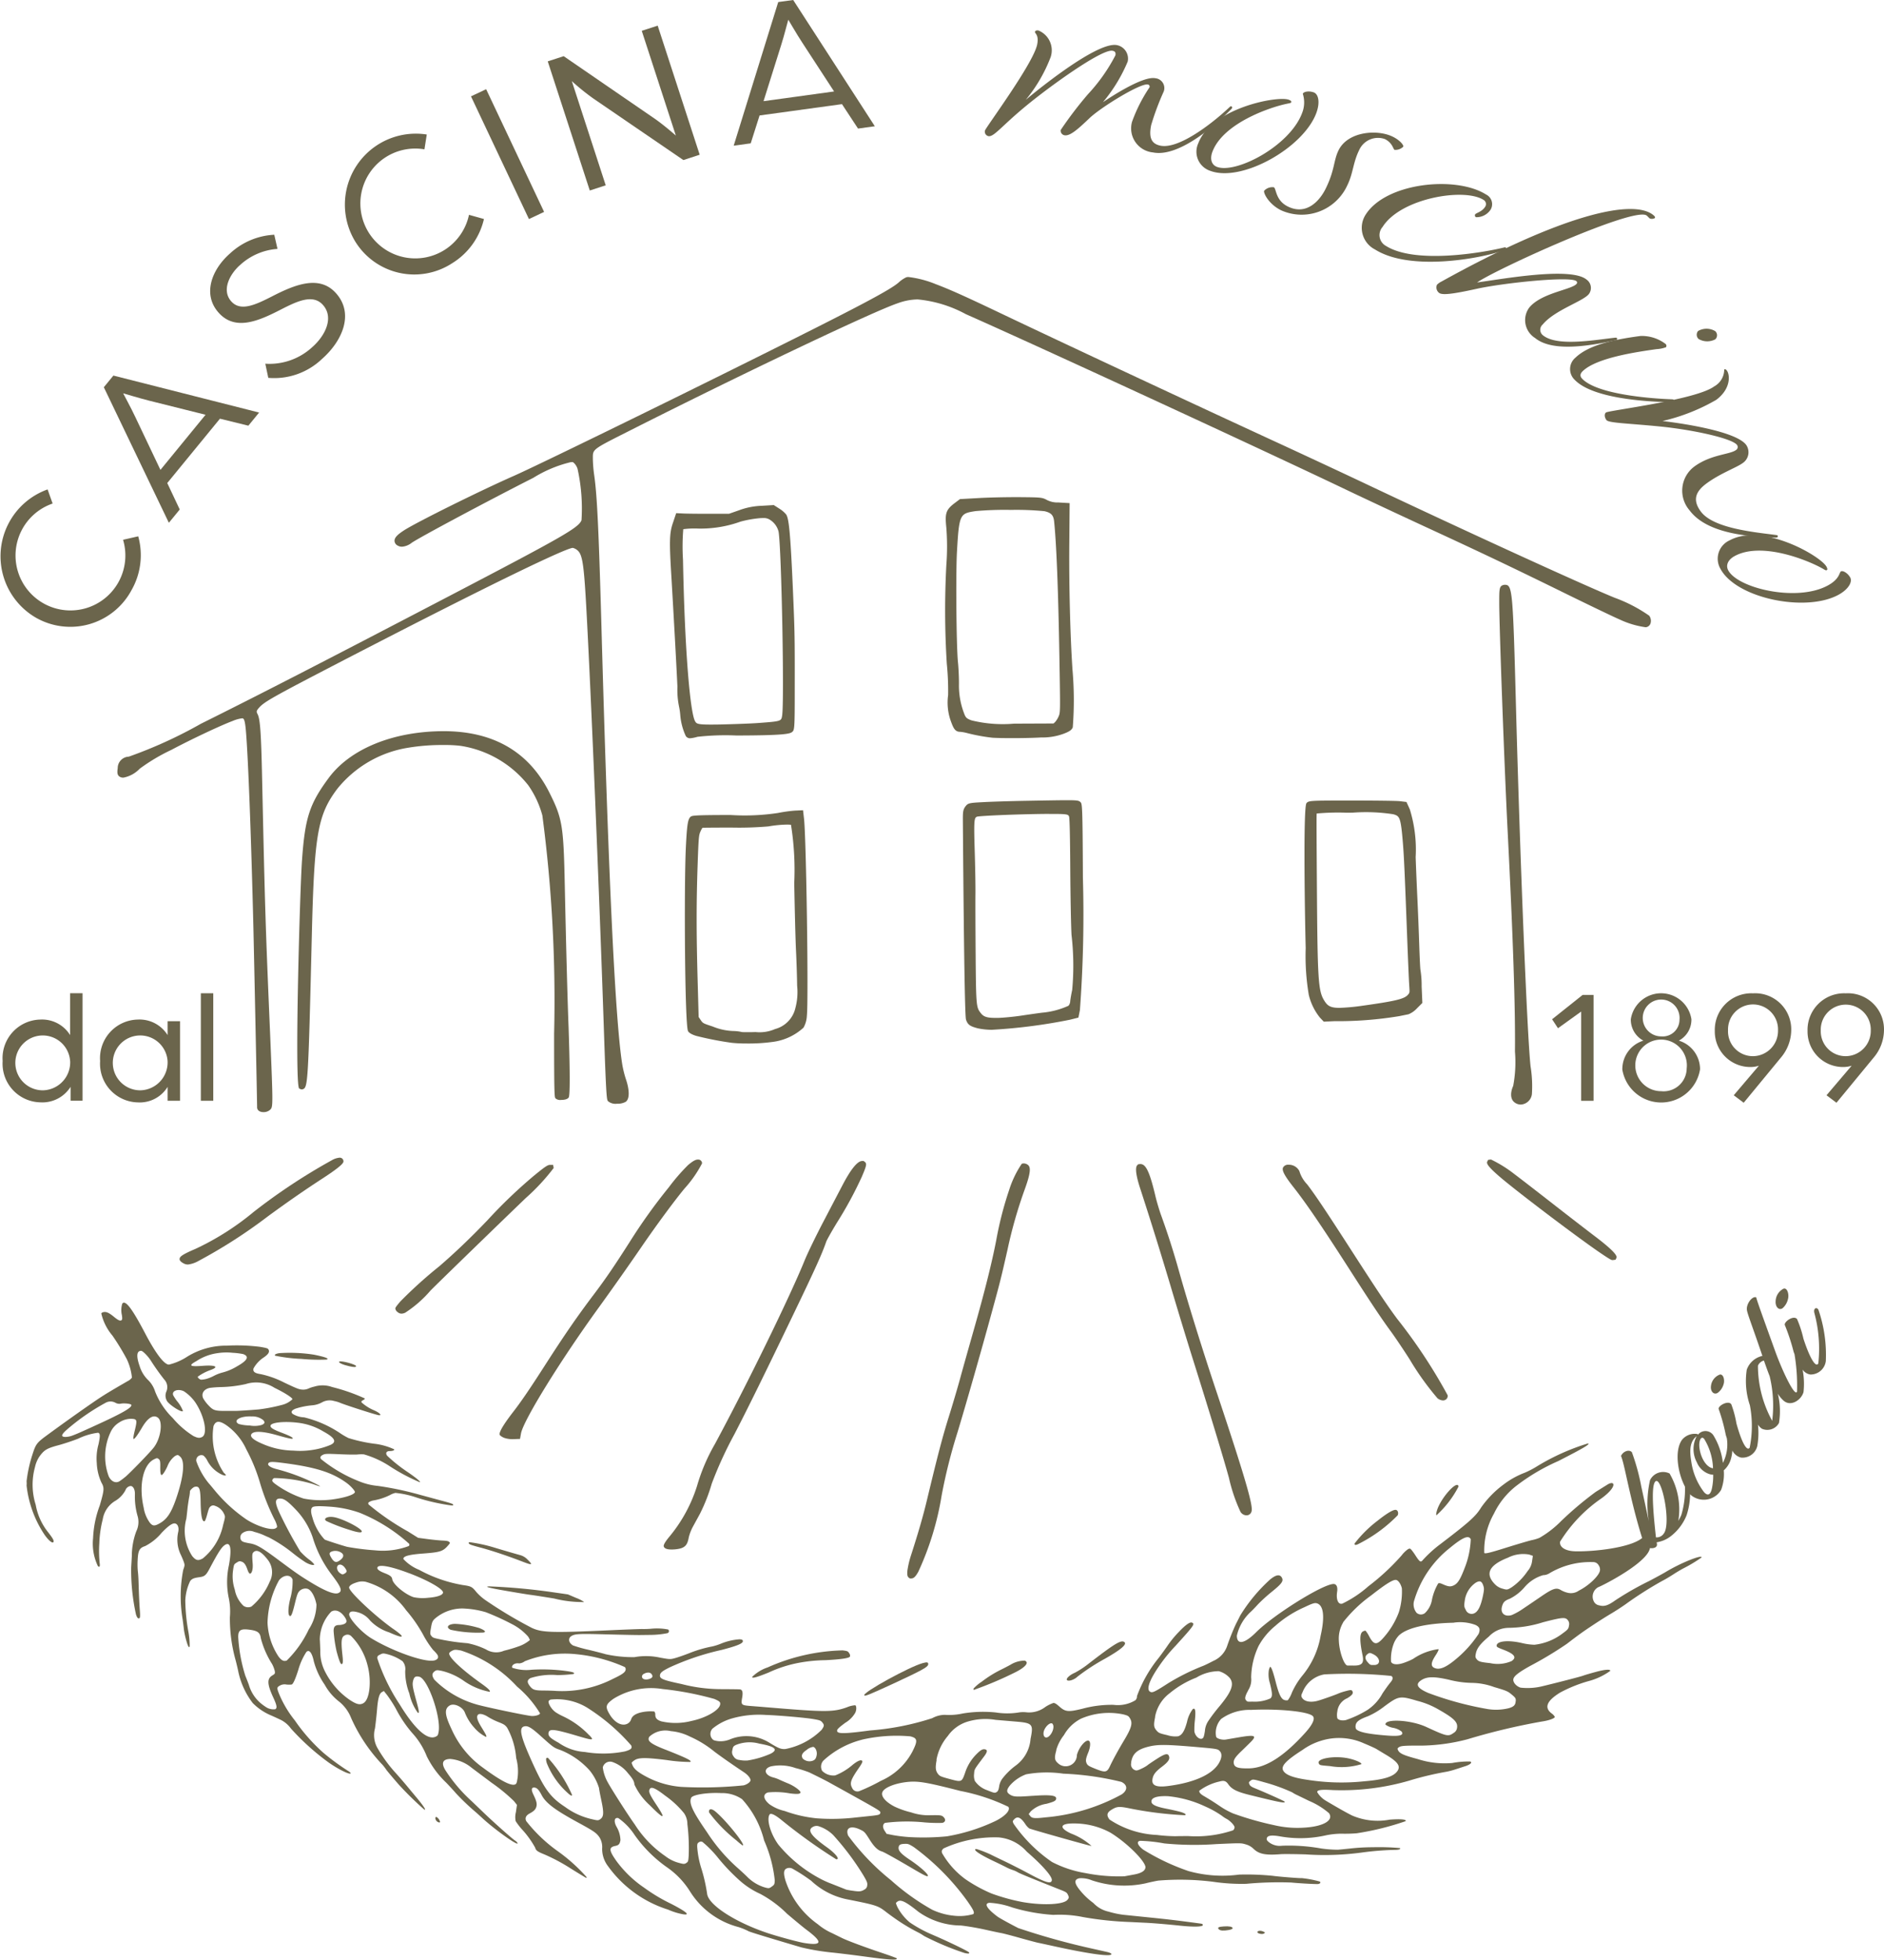 <svg xmlns="http://www.w3.org/2000/svg" width="125.942" height="130.955" viewBox="0 0 125.942 130.955">
  <g id="Logo" transform="translate(-41.068 -32.015)">
    <g id="Raggruppa_86" data-name="Raggruppa 86" transform="translate(42.844 119.068)">
      <path id="Tracciato_306" data-name="Tracciato 306" d="M161,232.445c.655-.338.89-.644.584-.756a1.813,1.813,0,0,0-.955.277c-.109.059-.373.2-.589.306a7.7,7.7,0,0,0-1.329.824,2.808,2.808,0,0,0-.55.463c-.007.043,0,.081.021.085A24.345,24.345,0,0,0,161,232.445Z" transform="translate(-94.859 -207.768)" fill="#6b654c"/>
      <path id="Tracciato_307" data-name="Tracciato 307" d="M82.529,196.039c.326.071.444.072.462,0,.028-.111-1-.391-1.126-.307C81.772,195.794,82.109,195.948,82.529,196.039Z" transform="translate(-60.961 -191.793)" fill="#6b654c"/>
      <path id="Tracciato_308" data-name="Tracciato 308" d="M97.586,217.631c.075.03.385.122.69.2.755.205,1.764.541,2.8.941.618.238.674.212.306-.145a1.054,1.054,0,0,0-.532-.313c-.587-.166-1.264-.364-1.709-.5a10.342,10.342,0,0,0-1.643-.355C97.393,217.484,97.437,217.571,97.586,217.631Z" transform="translate(-67.888 -201.453)" fill="#6b654c"/>
      <path id="Tracciato_309" data-name="Tracciato 309" d="M215.315,210.675c-.072-.487-1.224.808-1.451,1.628-.051.185-.058.28-.021.289A6.767,6.767,0,0,0,215.315,210.675Z" transform="translate(-119.589 -198.39)" fill="#6b654c"/>
      <path id="Tracciato_310" data-name="Tracciato 310" d="M99.816,222.771c-.385.007-.042.1,1.089.293.685.12,1.426.242,1.645.27s.934.138,1.588.246a7.75,7.75,0,0,0,2.012.237,2.427,2.427,0,0,0-.546-.28l-.54-.231-1.143-.164A40.87,40.87,0,0,0,99.816,222.771Z" transform="translate(-68.875 -203.811)" fill="#6b654c"/>
      <path id="Tracciato_311" data-name="Tracciato 311" d="M204.324,215.814a9.79,9.79,0,0,0,2.56-1.886c.062-.161.008-.327-.117-.357-.16-.039-.6.22-1.235.726A8.174,8.174,0,0,0,204,215.817C203.976,215.943,204.095,215.942,204.324,215.814Z" transform="translate(-115.224 -199.723)" fill="#6b654c"/>
      <path id="Tracciato_312" data-name="Tracciato 312" d="M170.1,231.745a14.089,14.089,0,0,1,1.838-1.2c1.083-.614,1.5-.973,1.294-1.117-.218-.158-.675.129-2.384,1.448a6.022,6.022,0,0,1-.922.607c-.305.127-.574.36-.535.467C169.446,232.091,169.877,231.967,170.1,231.745Z" transform="translate(-99.852 -206.751)" fill="#6b654c"/>
      <path id="Tracciato_313" data-name="Tracciato 313" d="M132.636,231.933a8.513,8.513,0,0,1,2.11-.668,10.493,10.493,0,0,1,1.7-.16c1.031-.054,1.569-.134,1.632-.239a.255.255,0,0,0-.048-.223c-.085-.139-.114-.152-.443-.193a13,13,0,0,0-5.006,1.137,2.675,2.675,0,0,0-1.035.631C131.522,232.339,131.809,232.266,132.636,231.933Z" transform="translate(-83.037 -207.214)" fill="#6b654c"/>
      <path id="Tracciato_314" data-name="Tracciato 314" d="M75.911,195.09a12.4,12.4,0,0,0,1.664.046c.246-.051-.068-.177-.845-.33a10.5,10.5,0,0,0-2.3-.1c-.246.039-.361.114-.267.173A10.838,10.838,0,0,0,75.911,195.09Z" transform="translate(-57.534 -191.333)" fill="#6b654c"/>
      <path id="Tracciato_315" data-name="Tracciato 315" d="M146.9,233.358c1.973-.913,2.365-1.134,2.392-1.3s-.069-.183-.366-.1c-.893.247-3.988,1.943-3.907,2.148C145.05,234.189,145.265,234.109,146.9,233.358Z" transform="translate(-89.022 -207.871)" fill="#6b654c"/>
      <path id="Tracciato_316" data-name="Tracciato 316" d="M199.685,243.721c.061.127.057.126.754.184a4.487,4.487,0,0,0,2.1-.132c.009-.1-.392-.278-.858-.381C200.75,243.189,199.528,243.392,199.685,243.721Z" transform="translate(-113.304 -212.936)" fill="#6b654c"/>
      <path id="Tracciato_317" data-name="Tracciato 317" d="M93.514,250.5c-.093-.023-.108.109-.027.229s.248.175.263.1A.521.521,0,0,0,93.514,250.5Z" transform="translate(-66.108 -216.128)" fill="#6b654c"/>
      <path id="Tracciato_318" data-name="Tracciato 318" d="M128.184,251.653a4.451,4.451,0,0,0,.4.328c.313.089-1.094-1.676-1.816-2.267-.26-.214-.453-.184-.416.066A10.077,10.077,0,0,0,128.184,251.653Z" transform="translate(-80.731 -215.717)" fill="#6b654c"/>
      <path id="Tracciato_319" data-name="Tracciato 319" d="M153.835,206.654c-.157.094-.652.365-1.1.6a20.354,20.354,0,0,0-2.264,1.291c-.49.35-.745.43-1.071.339a.481.481,0,0,1-.366-.259.714.714,0,0,1,.3-.96c.263-.088,3.745-1.851,3.437-2.817-.171-.539.247-.043.207-.322-.053-.365-.176-.551-.774-.1-.819.615-3.167.874-4.409.845-.661-.015-1.074-.275-1.019-.644a9.772,9.772,0,0,1,2.792-2.912c1.061-.784.876-1.221.36-.894-.242.151-.585.366-.762.475a22.871,22.871,0,0,0-2.322,1.956,6.75,6.75,0,0,1-1.441,1.117,2.66,2.66,0,0,1-.488.149c-.153.029-.923.256-1.708.5-1.132.356-1.444.431-1.5.363a5.023,5.023,0,0,1,.647-2.626,5.2,5.2,0,0,1,1.5-1.861,13.375,13.375,0,0,1,2.8-1.653c1.7-.87,2.149-1.135,1.991-1.18a14.8,14.8,0,0,0-3.408,1.529,6.114,6.114,0,0,1-.814.426,5.6,5.6,0,0,0-1.414.783,6.636,6.636,0,0,0-1.508,1.539c-.36.587-.758.951-2.723,2.449a8.158,8.158,0,0,0-1.193,1.085c-.131.153-.2.1-.462-.3a4.051,4.051,0,0,0-.265-.375c-.105-.123-.123-.128-.251-.067a1.974,1.974,0,0,0-.42.41,15.259,15.259,0,0,1-2.223,2.065,7.6,7.6,0,0,1-1.736,1.159c-.276.093-.437-.257-.357-.781.052-.347-.049-.546-.27-.527-.8.072-4,2.085-5.133,3.214-.786.785-1.292.876-1.3.24a3.11,3.11,0,0,1,.913-1.58c.1-.09.322-.317.49-.505a10.332,10.332,0,0,1,.935-.85c.669-.541.792-.713.675-.937-.132-.25-.394-.21-.793.12a10.992,10.992,0,0,0-1.986,2.389c-.08.158-.213.425-.3.591a15.25,15.25,0,0,0-.574,1.435,1.679,1.679,0,0,1-.939,1.026c-.267.141-.591.3-.719.345a14.668,14.668,0,0,0-2.3,1.149c-.773.5-1,.62-1.128.59-.368-.086-.178-.717.52-1.729a10.754,10.754,0,0,1,1.1-1.358c1.258-1.385,1.319-1.475,1.1-1.562-.13-.053-.438.166-.848.6a6.906,6.906,0,0,0-.8.976c-.1.146-.354.5-.565.778a8.832,8.832,0,0,0-1.458,2.563.336.336,0,0,1-.114.28,2.273,2.273,0,0,1-1.457.3,7.482,7.482,0,0,0-2.076.26c-.943.231-1.14.211-1.541-.147-.2-.178-.312-.246-.4-.237a2.389,2.389,0,0,0-.535.264,1.793,1.793,0,0,1-1.247.361,1.9,1.9,0,0,0-.57.015,4.875,4.875,0,0,1-1.5-.007,8.351,8.351,0,0,0-2.2.068,4.239,4.239,0,0,1-1.21.091,1.806,1.806,0,0,0-.837.224,17.691,17.691,0,0,1-4.147.819c-1.694.227-2.172.234-2.21.043-.02-.107.083-.211.546-.555a1.863,1.863,0,0,0,.657-.653c.1-.178.1-.459.014-.518a1.7,1.7,0,0,0-.567.138c-.941.333-1.443.324-5.457-.011-.21-.018-.631-.051-.938-.075-.672-.053-.688-.067-.6-.579.058-.329.016-.5-.129-.529-.063-.012-.366-.016-1.345-.021a10.544,10.544,0,0,1-2.566-.338c-1.22-.257-1.467-.352-1.458-.567.007-.187.13-.29.653-.551a17.327,17.327,0,0,1,3.469-1.165c1.075-.279,1.45-.441,1.419-.6-.014-.078-.057-.1-.222-.109a4.008,4.008,0,0,0-1.264.3,3.658,3.658,0,0,1-.566.178,8.213,8.213,0,0,0-1.535.451c-.328.128-.749.275-.935.325-.326.091-.357.089-1.008-.029a4.4,4.4,0,0,0-1.717-.033,8.35,8.35,0,0,1-1.942-.2c-.119-.039-.629-.171-1.13-.291a9.4,9.4,0,0,1-1.034-.29c-.3-.176-.352-.487-.1-.634s.522-.155,2.36-.107c1,.026,1.986.046,2.184.044l.747-.009a6.048,6.048,0,0,0,1.111-.113.14.14,0,0,0,.057-.247,3.889,3.889,0,0,0-1.141-.051,5.485,5.485,0,0,1-.569.02c-.126-.006-1.173.035-2.326.088-3.762.171-4.415.145-5.078-.166a29.165,29.165,0,0,1-3.122-1.869,3.521,3.521,0,0,1-.581-.521c-.29-.362-.352-.393-.916-.473a9.356,9.356,0,0,1-2.914-1.016,2.924,2.924,0,0,1-1.048-.718c-.037-.189.354-.3,1.318-.371,1.148-.087,1.325-.144,1.672-.545.137-.158.139-.166.064-.235-.058-.054-.169-.076-.456-.088-.209-.009-.659-.055-1-.1l-.617-.082-.691-.432a16.9,16.9,0,0,1-2.615-1.794c-.047-.094-.042-.112.054-.177a.874.874,0,0,1,.3-.1,3.959,3.959,0,0,0,1.072-.355,1.279,1.279,0,0,1,.363-.144,6.229,6.229,0,0,1,1.287.268,13.209,13.209,0,0,0,1.958.494c.53.09.627.1.62.043-.009-.071-.111-.108-.786-.288-.25-.066-.9-.244-1.453-.393a21.252,21.252,0,0,0-2.822-.594,4.232,4.232,0,0,1-1.219-.3,9.649,9.649,0,0,1-2.555-1.487c-.088-.117-.041-.214.149-.3.128-.06.278-.064,1.09-.027.518.024,1.058.032,1.2.017a2.438,2.438,0,0,1,.425-.008,6.351,6.351,0,0,1,1.75.808,12.621,12.621,0,0,0,1.985,1.054c.1-.007-.247-.3-.879-.726a10.035,10.035,0,0,1-1.3-1.043c-.132-.172-.056-.314.168-.312.2,0,.343-.058.293-.12a4.288,4.288,0,0,0-1.333-.372,10.2,10.2,0,0,1-1.716-.379,4.735,4.735,0,0,1-.6-.354,7.52,7.52,0,0,0-2.366-1.03,1.567,1.567,0,0,1-.769-.234c-.131-.126-.064-.241.2-.348a5.08,5.08,0,0,1,1.121-.223,1.631,1.631,0,0,0,.651-.2,1.045,1.045,0,0,1,.807-.085,2.117,2.117,0,0,1,.352.1c.17.091,2.128.727,2.555.832.336.081.175-.131-.236-.31a2.968,2.968,0,0,1-.84-.529c-.027-.064-.007-.093.1-.149.076-.038.128-.092.116-.118a12.423,12.423,0,0,0-2.185-.762,1.893,1.893,0,0,0-1.19-.028,2.13,2.13,0,0,0-.38.124.848.848,0,0,1-.42.076c-.228-.013-.356-.065-1.222-.475a6.248,6.248,0,0,0-1.587-.563c-.375-.055-.511-.167-.455-.377a2.1,2.1,0,0,1,.7-.745c.275-.192.372-.336.321-.474-.045-.119-.082-.135-.568-.221a12.247,12.247,0,0,0-2.223-.082,4.957,4.957,0,0,0-2.66.735,3.934,3.934,0,0,1-1.226.533c-.326-.007-.9-.774-1.606-2.121-.886-1.683-1.307-2.21-1.51-1.958a1.478,1.478,0,0,0-.026.775c.032.221.025.3-.027.336-.1.063-.222.006-.517-.237-.318-.26-.5-.34-.676-.306-.083.016-.145.052-.157.092a3.489,3.489,0,0,0,.745,1.48,16.217,16.217,0,0,1,.963,1.58,3.78,3.78,0,0,1,.339,1.227.764.764,0,0,1-.281.232c-1.208.7-1.591.929-2.135,1.3-.971.664-2.086,1.458-3.147,2.235-.824.6-.852.636-1.113,1.453a9.107,9.107,0,0,0-.366,1.708,1.359,1.359,0,0,1,0,.279,7.351,7.351,0,0,0,1.205,3.3c.285.405.559.615.6.458.026-.093-.071-.257-.4-.675a4.07,4.07,0,0,1-.795-1.792,4.43,4.43,0,0,1-.048-2.519,2.073,2.073,0,0,1,.288-.694c.327-.455.5-.559,1.294-.771.332-.089.919-.283,1.3-.431a4.339,4.339,0,0,1,1.338-.4c.142.053.147.2.026.774a3.5,3.5,0,0,0-.116,1.248,3.423,3.423,0,0,0,.315,1.316c.2.347.183.5-.114,1.521a6.993,6.993,0,0,0-.448,2.192,3.478,3.478,0,0,0,.322,1.862c.1.087.14.043.127-.125a7.631,7.631,0,0,1-.032-1.394,7.276,7.276,0,0,1,.228-1.6,1.762,1.762,0,0,1,.875-1.262,1.853,1.853,0,0,0,.649-.7c.051-.18.295-.323.427-.25s.212.278.2.556a4.706,4.706,0,0,0,.171,1.4,1.42,1.42,0,0,1-.077,1.047,4.76,4.76,0,0,0-.3,1.673c-.015.267-.035.6-.043.739a13.7,13.7,0,0,0,.325,3.162c.078.22.137.28.229.233.043-.022.051-.178.026-.5-.035-.458-.058-.944-.088-1.941-.008-.261-.029-.574-.048-.7a4.954,4.954,0,0,1-.012-.721c.029-.66.121-.833.5-.954a3.5,3.5,0,0,0,1.1-.883c.422-.443.709-.651.88-.632.208.022.307.294.223.611a2.329,2.329,0,0,0,.158,1.433c.064.128.158.348.209.486.088.242.087.268-.025.581a9.32,9.32,0,0,0-.034,3.323c.033.249.074.566.088.7a5.912,5.912,0,0,0,.151.684q.173.612.228.39a5.415,5.415,0,0,0-.1-1.047,12.468,12.468,0,0,1-.192-2,3.3,3.3,0,0,1,.33-1.318c.131-.153.247-.2.607-.249s.45-.13.689-.579c.582-1.1.8-1.43,1.019-1.574.378-.248.472.236.27,1.356a5.272,5.272,0,0,0-.024,2.12,4.368,4.368,0,0,1,.089,1.349,10.369,10.369,0,0,0,.387,2.888c.069.264.151.614.182.776a5.214,5.214,0,0,0,.961,2.076,3.8,3.8,0,0,0,1.258.839c.248.11.541.247.65.3a1.914,1.914,0,0,1,.647.566,16.135,16.135,0,0,0,2.539,2.281c.657.457,1.426.834,1.453.7,0-.023-.081-.1-.19-.162a15.619,15.619,0,0,1-1.621-1.189,11.881,11.881,0,0,1-1.918-2.169,7.344,7.344,0,0,1-1.012-1.668c-.209-.506-.21-.54-.006-.66a.638.638,0,0,1,.452-.078,1.8,1.8,0,0,0,.347,0c.1-.028.25-.364.443-.973A4.364,4.364,0,0,1,62.966,212c.188-.191.378.044.5.626a4.972,4.972,0,0,0,.725,1.557,3.655,3.655,0,0,0,.989,1.15,2.648,2.648,0,0,1,.779,1.078,10.968,10.968,0,0,0,2.112,3.142c.091.11.195.244.228.3.056.087.422.521.839,1a21.94,21.94,0,0,0,1.661,1.634c.253.193.031-.169-.472-.767-.105-.125-.38-.456-.611-.735s-.584-.686-.784-.906a9.49,9.49,0,0,1-1.2-1.641,1.739,1.739,0,0,1-.178-1.334c.046-.332.107-.888.136-1.234.063-.777.151-1.092.329-1.192l.129-.072.227.288a9.154,9.154,0,0,1,.557.862,8.39,8.39,0,0,0,1.1,1.645,5.037,5.037,0,0,1,.986,1.573,6.228,6.228,0,0,0,1.3,1.761c.248.258.539.576.643.7a15.5,15.5,0,0,0,1.3,1.243c.118.1.35.313.516.465.863.789,2.5,1.943,2.291,1.6a.477.477,0,0,0-.144-.136c-.162-.094-1.435-1.227-2.043-1.81-.318-.306-.706-.677-.865-.829a10.33,10.33,0,0,1-1.749-2.058c-.3-.484-.192-.746.312-.762a2.576,2.576,0,0,1,1.415.572c.043.036.655.491,1.362,1.022a11.682,11.682,0,0,1,1.489,1.223l.2.253q-.036.244-.071.488a1.319,1.319,0,0,0-.014.6,4.78,4.78,0,0,0,.378.5,6.372,6.372,0,0,1,.925,1.272c.047.186.158.266.63.455a12.278,12.278,0,0,1,1.713.913c.315.2,1.044.645,1.075.654.007,0,.017-.023.022-.055a11.578,11.578,0,0,0-1.931-1.734,10.15,10.15,0,0,1-2.106-2.008c-.1-.208-.026-.377.233-.516.3-.16.416-.292.454-.5.033-.18-.017-.359-.208-.755-.155-.32-.139-.476.044-.474s.315.141.507.507c.281.535.909,1,2.39,1.807,1.128.614,1.272.716,1.483,1.026a1.227,1.227,0,0,1,.171.726,1.9,1.9,0,0,0,.4,1.2,7.839,7.839,0,0,0,4.013,2.894h0a4.272,4.272,0,0,0,.994.308c.515.081.231-.168-.813-.706a11.447,11.447,0,0,1-1.787-1.069,7.554,7.554,0,0,1-1.853-1.782c-.509-.722-.52-.923-.063-1.012.213-.042.287-.127.331-.379a1.84,1.84,0,0,0-.253-.886c-.21-.372-.155-.659.113-.591a4.125,4.125,0,0,1,1.078,1.113,8.908,8.908,0,0,0,2.183,2.18,5.508,5.508,0,0,1,1.546,1.632,5.447,5.447,0,0,0,3.226,2.356,4.319,4.319,0,0,1,.656.269c.045.046,1.516.49,3.551,1.09a15.414,15.414,0,0,0,2.152.353c.569.063,1.531.182,2.139.266,1.632.223,2.167.252,2.073.107-.013-.02-.46-.183-.994-.362-1.1-.368-2.295-.811-2.658-.991l-.661-.325a4,4,0,0,1-.96-.6,5.8,5.8,0,0,1-2.159-2.917c-.162-.55-.116-.774.168-.835a.455.455,0,0,1,.288.036,11.856,11.856,0,0,1,1.264.816,4.919,4.919,0,0,0,2.357,1.23c2.016.4,2.106.432,2.654.858.163.127.5.371.75.542a12.5,12.5,0,0,0,1.424.839,3.379,3.379,0,0,1,.362.221,18.586,18.586,0,0,0,2.688,1.131c.336.087.446.022.2-.114-.488-.268-1.454-.725-2.324-1.1a8.7,8.7,0,0,1-1.519-.824,3.385,3.385,0,0,1-.775-.929,1.653,1.653,0,0,1-.152-.357c0-.026.058-.079.121-.12.218-.137.554.029,1.389.7a4.953,4.953,0,0,0,2.824.911c.382.038,1.111.161,1.618.275s1,.218,1.092.232.635.153,1.2.312,1.135.312,1.262.337.641.136,1.143.247c2.281.5,3.834.717,3.751.493-.015-.041-.148-.1-.339-.139l-.923-.207a47.536,47.536,0,0,1-4.964-1.379c-.6-.308-1.257-.671-1.379-.761-.72-.537-.927-.888-.541-.927a5.338,5.338,0,0,1,1.509.308,12.192,12.192,0,0,0,2.761.5,7.8,7.8,0,0,1,2,.149,22.636,22.636,0,0,0,3.161.329l1.066.052c.486.025,1.483.108,2.245.19.88.093,1.5.081,1.517-.033.008-.064-.029-.089-.156-.107-1.561-.211-2.107-.276-3.507-.418l-1.647-.168a6.287,6.287,0,0,1-.989-.21,1.985,1.985,0,0,1-1.018-.579,4.742,4.742,0,0,1-.89-.844c-.394-.48-.408-.73-.047-.808a1.827,1.827,0,0,1,.834.136,6.8,6.8,0,0,0,3.581.206c.283-.072.675-.156.872-.187a17.656,17.656,0,0,1,3.647.078,13.115,13.115,0,0,0,2.222.138,23.321,23.321,0,0,1,3.006-.087c.463.048,1.674.118,1.8.1s.189-.088.119-.164a7.237,7.237,0,0,0-1.222-.231c-.063.022-1.577-.1-1.921-.152a17.444,17.444,0,0,0-2.255-.082,8.449,8.449,0,0,1-3.381-.235,14.747,14.747,0,0,1-3.032-1.434c-.387-.3-.471-.555-.193-.589a10.282,10.282,0,0,1,1.6.174,20.714,20.714,0,0,0,3.5.044c1.647-.074,1.638-.074,1.967.026a1.181,1.181,0,0,1,.511.3c.362.344.8.431,1.8.35.173-.015.923-.009,1.667.013a18.682,18.682,0,0,0,3.762-.124,19.328,19.328,0,0,1,2.173-.176c.3,0,.427-.039.381-.121a15.659,15.659,0,0,0-1.806-.057,13.877,13.877,0,0,0-1.548.088c-.29.031-.65.066-.8.078a8.136,8.136,0,0,1-1.109-.082,12.279,12.279,0,0,0-2.615-.185,1.186,1.186,0,0,1-.893-.241c-.131-.109-.159-.165-.133-.263.049-.188.337-.221.948-.109a7.748,7.748,0,0,0,2.974-.075,5.219,5.219,0,0,1,1.081-.116c.253.009.708,0,1.012-.029a18.55,18.55,0,0,0,3.27-.81c.053-.119-.338-.155-1.07-.1a4.322,4.322,0,0,1-2.525-.28c-.353-.175-.979-.53-1.734-.978a1.622,1.622,0,0,1-.586-.578c-.021-.147.273-.187,1.026-.14a16.13,16.13,0,0,0,5.12-.63,20.753,20.753,0,0,1,2.521-.6,5.449,5.449,0,0,0,.566-.151c.164-.053.464-.152.666-.216.336-.107.492-.259.318-.313a5.944,5.944,0,0,0-1.191.1,5.82,5.82,0,0,1-2.308-.262c-.963-.257-1.214-.372-1.324-.607-.044-.093-.03-.126.092-.2s.379-.1,1.461-.091a12.724,12.724,0,0,0,3.1-.426,43.118,43.118,0,0,1,4.957-1.183c.477-.068.889-.216.876-.315a.646.646,0,0,0-.21-.226c-.516-.392-.331-.844.574-1.4a9.419,9.419,0,0,1,1.869-.755,4.4,4.4,0,0,0,1.474-.689c.017-.123-.341-.1-.962.068-.334.09-.717.2-.853.252-.2.072-1.754.473-2.817.727a4.171,4.171,0,0,1-1.362.072c-.282-.085-.513-.35-.485-.556s.323-.45,1.135-.9a24.879,24.879,0,0,0,2.44-1.469c.846-.647,1.088-.82,1.781-1.277.4-.267.934-.6,1.176-.742s.675-.42.961-.621a24.535,24.535,0,0,1,2.473-1.574c.159-.079.48-.268.715-.421s.546-.338.692-.412a9.763,9.763,0,0,0,1.212-.728C156.271,205.471,154.819,206.056,153.835,206.654Zm-10.553-.952a2.253,2.253,0,0,1,1.423-.215l.251.087-.05.336a1.234,1.234,0,0,1-.3.68,4.1,4.1,0,0,1-1.055,1.079c-.29.181-.325.188-.614.1a1.083,1.083,0,0,1-.487-.267C141.731,206.793,142.005,206.205,143.283,205.7Zm-2.149,1.669c.281-.162.408-.112.511.2.061.185.056.281-.029.69-.13.616-.293.975-.508,1.114a.42.42,0,0,1-.64-.2c-.108-.194-.115-.255-.064-.606A1.728,1.728,0,0,1,141.134,207.371ZM137,208.638a7.006,7.006,0,0,1,2.382-3.571c.88-.73,1.284-.9,1.422-.6a5.8,5.8,0,0,1-.419,1.949c-.276.722-.444.993-.7,1.123-.225.114-.374.1-.752-.068-.18-.081-.261-.092-.312-.042a3.579,3.579,0,0,0-.407,1.064,1.589,1.589,0,0,1-.476.91.434.434,0,0,1-.557-.024A.9.9,0,0,1,137,208.638Zm2.67,1.4a2.956,2.956,0,0,1,1.449.153c.281.133.337.295.21.6a7.717,7.717,0,0,1-1.569,1.73c-.592.488-.993.662-1.3.574-.347-.1-.348-.35,0-.879.142-.217.213-.376.186-.407a3.888,3.888,0,0,0-1.7.654,4.611,4.611,0,0,1-.675.282c-.4.127-.709.092-.794-.09a2.881,2.881,0,0,1,.2-1.268,1.731,1.731,0,0,1,.312-.48C136.517,210.392,137.808,210.084,139.673,210.043Zm-7.4-.022a9.231,9.231,0,0,1,1.881-1.8c.988-.774,1.482-1.08,1.676-1.029.147.038.31.283.373.56a4.616,4.616,0,0,1-.2,1.589,5.371,5.371,0,0,1-.973,1.643c-.49.58-.685.576-1,0a2.062,2.062,0,0,0-.258-.405.383.383,0,0,0-.168.051c-.225.113-.235.592-.032,1.582.113.547-.032.711-.621.7-.156,0-.323,0-.369,0-.232.009-.561-.908-.592-1.658A2.131,2.131,0,0,1,132.278,210.02Zm2.087,2.85c-.258.013-.272.008-.435-.174q-.3-.333-.026-.546c.137-.107.166-.107.4.008C134.767,212.388,134.807,212.849,134.365,212.871Zm1.128.73c.147.091.127.234-.063.455-.1.116-.333.44-.519.719a3.1,3.1,0,0,1-1,1.1,7.1,7.1,0,0,1-1.442.678h0c-.255.058-.5.006-.577-.121a1.122,1.122,0,0,1,0-.445,1.094,1.094,0,0,1,.66-.892c.335-.2.429-.329.346-.473-.053-.093-.109-.093-.456,0a3.976,3.976,0,0,0-.454.146c-.091.053-1.059.4-1.38.49-.522.152-.969.051-1.1-.244-.035-.081-.023-.151.052-.3a1.92,1.92,0,0,1,1.462-1.212A29.047,29.047,0,0,1,135.493,213.6Zm-9.567.971a1.291,1.291,0,0,0,.207-.863,5.1,5.1,0,0,1,.493-2.1,4.563,4.563,0,0,1,1.115-1.346A7.5,7.5,0,0,1,129.7,209c.489-.236.665-.293.8-.258.467.117.561.886.27,2.164a5.682,5.682,0,0,1-1.245,2.7,5.046,5.046,0,0,0-.677,1.109,1.907,1.907,0,0,1-.272.508.451.451,0,0,1-.221-.012c-.22-.059-.375-.375-.587-1.2-.192-.749-.313-1.065-.385-1.01a.845.845,0,0,0-.087.305,1.969,1.969,0,0,0,.082.781c.17.7.177.875.037,1.013a2.559,2.559,0,0,1-1.2.217c-.37.007-.332.014-.431-.088S125.709,214.951,125.926,214.571Zm.234,1.3c1.854-.084,3.787.113,4.091.414.171.169,0,.555-.5,1.113-1.442,1.6-2.659,2.364-3.769,2.383h0c-.755.012-.991-.074-1.015-.373-.015-.207.106-.391.527-.792.183-.176.457-.443.607-.594.442-.444.285-.5-.813-.312-.365.063-.746.128-.849.145-.248.038-.585-.055-.645-.178a1.362,1.362,0,0,1,.334-1.2A3.241,3.241,0,0,1,126.16,215.87Zm-6.451.462a2.551,2.551,0,0,1,.976-1.573,6.431,6.431,0,0,1,1.786-1.046,2.919,2.919,0,0,1,1.494-.428,1.5,1.5,0,0,1,.737.455c.315.408.129.913-.7,1.906a11.287,11.287,0,0,0-.721.948,1.385,1.385,0,0,0-.241.692c-.058.363-.09.455-.175.5-.187.092-.472-.159-.527-.468a5.085,5.085,0,0,1,.034-.75c.064-.649.027-.851-.141-.752a2.172,2.172,0,0,0-.387.864c-.167.614-.333.879-.6.957a1.733,1.733,0,0,1-.717-.077c-.486-.11-.568-.143-.693-.279C119.61,217.036,119.592,216.906,119.709,216.332Zm-1.6,3.06c.084-.585.4-.871,1.145-1.059.66-.165,1.183-.161,3.64.057.852.076,1,.1,1.106.2.187.166.192.43.016.77-.412.8-1.651,1.372-3.448,1.6-.789.1-1.1-.039-1.031-.466.049-.3.208-.5.632-.824.406-.307.535-.491.479-.682-.073-.245-.257-.205-.85.177-.312.2-.585.388-.607.415a2.344,2.344,0,0,1-.377.214c-.284.137-.361.151-.486.086A.406.406,0,0,1,118.112,219.391Zm-5.007-.835a2.911,2.911,0,0,1,.516-1,2.726,2.726,0,0,1,1.145-1.1,4.712,4.712,0,0,1,2.815-.286c.321.082.361.107.462.281.183.312.093.63-.416,1.476-.37.616-.742,1.3-.926,1.694-.2.433-.309.454-.976.188-.428-.171-.516-.223-.579-.349-.09-.182-.072-.32.1-.743.142-.356.167-.689.055-.77-.2-.143-.678.41-.814.938a.75.75,0,0,1-1.278.537C112.98,219.229,112.96,219.065,113.105,218.556Zm-1.58,3.057c-1.059.077-1.257.068-1.483-.063-.277-.162-.283-.315-.028-.635a2.683,2.683,0,0,1,1.081-.74,7.7,7.7,0,0,1,2.484-.042,19.482,19.482,0,0,1,3.881.55c.422.2.432.551.024.833a12.881,12.881,0,0,1-5.106,1.538c-.71.082-.893.065-1.013-.091l-.1-.129.129-.172a1.921,1.921,0,0,1,1.06-.516c.509-.138.624-.2.644-.33C113.135,221.582,112.7,221.527,111.525,221.613Zm1.327-4.813c.15.156.033.589-.221.825-.217.2-.418.055-.369-.269C112.314,217.015,112.7,216.646,112.852,216.8Zm-7.755,2.415a3.387,3.387,0,0,1,.761-1.6,2.5,2.5,0,0,1,1.342-.966,4.121,4.121,0,0,1,1.848-.112l1.38.117c1.1.092,1.161.175.961,1.152a2.443,2.443,0,0,1-.986,1.781,4.451,4.451,0,0,0-.916.9,1.2,1.2,0,0,0-.2.512c-.032.207-.072.3-.157.357-.122.083-.162.076-.631-.114a1.655,1.655,0,0,1-.831-.618.993.993,0,0,1-.054-.479c.028-.331-.014-.255.675-1.174.211-.282.232-.42.071-.46s-.292.024-.574.307a3.09,3.09,0,0,0-.772,1.252c-.223.634-.23.636-1.023.423-.565-.152-.663-.192-.765-.312C105.025,219.946,105,219.754,105.1,219.215Zm1.606,2.073a13.027,13.027,0,0,1,3.2,1.059c.162.216-.191.613-.839.939a12.336,12.336,0,0,1-3.277,1.036,16.371,16.371,0,0,1-2.488.05,10.1,10.1,0,0,1-1.084-.129l-.449-.089-.129-.2c-.149-.227-.142-.428.017-.532a11.741,11.741,0,0,1,2.67-.031,10.221,10.221,0,0,0,1.164.031c.2-.043.251-.214.1-.373-.132-.141-.2-.151-.918-.138a3.543,3.543,0,0,1-1.268-.192,5.648,5.648,0,0,1-1.1-.383c-.616-.316-.934-.7-.815-.975.128-.3.833-.585,1.675-.675C103.867,220.614,104.408,220.7,106.7,221.288Zm-6.6-3.424a10.363,10.363,0,0,1,3.247-.225c.485.118.509.289.141,1.016a4.356,4.356,0,0,1-2.11,1.958,12.536,12.536,0,0,1-1.451.691.381.381,0,0,1-.469-.222c-.172-.313-.1-.537.448-1.328.2-.288.262-.418.229-.468-.072-.109-.3-.019-.638.252a4.076,4.076,0,0,1-1.167.711,1.061,1.061,0,0,1-.876-.305.592.592,0,0,1,.1-.7A5.961,5.961,0,0,1,100.1,217.864Zm-13.1.672c-1.029-.4-1.274-.6-1.094-.876a1.577,1.577,0,0,1,1.432-.37,3.527,3.527,0,0,1,1.277.364,7.127,7.127,0,0,1,1.629,1c.48.365,1.4,1,1.958,1.368.286.184.484.429.46.57-.019.115-.243.271-.464.323a27.012,27.012,0,0,1-4.171.1,5.945,5.945,0,0,1-2.182-.605c-.626-.317-.928-.547-1.048-.8a.871.871,0,0,1-.078-.212.824.824,0,0,1,.19-.16c.264-.186.759-.191,2.152-.016a10.549,10.549,0,0,0,1.575.129C88.761,219.27,88.42,219.1,87,218.536Zm5.449.717a1.985,1.985,0,0,1-.53-.037.485.485,0,0,1-.387-.239.448.448,0,0,1-.079-.42c.037-.213.064-.256.219-.336a2.428,2.428,0,0,1,1.588-.094c1.034.185,1.27.387.776.66A6.165,6.165,0,0,1,92.446,219.253Zm2.724,1.531c-.2-.081-.456-.193-.569-.247a2.42,2.42,0,0,0-.4-.147c-.607-.151-.708-.591-.17-.745a3.051,3.051,0,0,1,1.641.113,7.557,7.557,0,0,1,.911.288c.6.289,1.152.57,1.365.69s.626.342,2.312,1.283c1,.563,1.1.627,1.081.725-.019.124-.085.149-.523.2l-1.172.123a13.766,13.766,0,0,1-2.57.049,8.8,8.8,0,0,1-2.131-.49,2.858,2.858,0,0,1-1.016-.448c-.416-.341-.459-.677-.1-.791a5.277,5.277,0,0,1,1.465.063c.491.062.691.046.709-.061S95.592,220.956,95.17,220.784Zm1.272-2.262a.893.893,0,0,1,.413-.179c.156.038.271.306.233.537-.041.25-.125.355-.325.405a.642.642,0,0,1-.612-.166C96.025,218.908,96.106,218.742,96.442,218.522Zm-2.728-2.313c.879.032,2.589.181,3.128.272.465.079.511.1.62.228.141.17.134.245-.051.5a4.707,4.707,0,0,1-2.418,1.277c-.3.017-.446-.041-1.084-.431a2.9,2.9,0,0,0-2.617-.215,1.628,1.628,0,0,1-.831.114c-.26-.041-.3-.063-.4-.2a.525.525,0,0,1,.052-.623,3.626,3.626,0,0,1,1.258-.674A6.593,6.593,0,0,1,93.714,216.209Zm-8.1-2.789c.223-.077.368-.05.453.086s.028.225-.141.288c-.3.111-.554.014-.515-.192C85.433,213.516,85.493,213.463,85.619,213.42Zm1.182,1.058a20.808,20.808,0,0,1,3.45.662c.358.156.415.212.385.38-.068.383-.964.895-1.914,1.089a4.251,4.251,0,0,1-2.031.024c-.288-.1-.387-.215-.39-.444a.3.3,0,0,0-.065-.21,2.782,2.782,0,0,0-.993.087c-.32.1-.486.228-.556.436a.5.5,0,0,1-.222.278c-.362.213-.864-.035-1.2-.586-.323-.536-.294-.672.227-1.056A4.772,4.772,0,0,1,86.8,214.478Zm-4.923,3.08a5.845,5.845,0,0,0-1.749-1.261,3.715,3.715,0,0,1-.489-.269,1.353,1.353,0,0,1-.458-.6c-.033-.142-.024-.161.113-.244a3.888,3.888,0,0,1,2.44.53,13.364,13.364,0,0,1,2.956,2.531c.085.192-.008.281-.419.4a7.353,7.353,0,0,1-2.673.04,3.455,3.455,0,0,1-1.766-.621c-.554-.3-.708-.45-.667-.666.054-.281.368-.251,1.92.208C82.15,217.925,82.227,217.92,81.877,217.558ZM81,212.147a10.441,10.441,0,0,1,3.252.858.2.2,0,0,1,.053.2c-.029.154-.23.3-.832.584a7.443,7.443,0,0,1-3.822.813c-.154-.013-.483-.024-.731-.026-.685,0-.814-.04-1.013-.3s-.188-.4.043-.533a4.611,4.611,0,0,1,1.792-.2,9.209,9.209,0,0,0,1.078-.071c.139-.086-.029-.144-.646-.223a11.991,11.991,0,0,0-2.144-.063,2.972,2.972,0,0,1-1.3-.133c-.074-.174.191-.341.461-.29a.717.717,0,0,0,.375-.144A7.264,7.264,0,0,1,81,212.147Zm-12.229-1.691c-1.185-.83-3.006-2.53-2.946-2.78.028-.121.2-.233.5-.326a1.123,1.123,0,0,1,.612-.04,5.034,5.034,0,0,1,2.7,1.9,9.47,9.47,0,0,1,1.208,1.77,6.573,6.573,0,0,0,.6.891,2.014,2.014,0,0,1,.257.278c.139.19.071.351-.177.414-.642.162-2.868-.644-4.252-1.5-.661-.414-1.5-1.345-1.442-1.607.039-.17.2-.206.532-.121a1.575,1.575,0,0,1,.866.565,3.059,3.059,0,0,0,1.274.789C69.511,211.14,69.62,211.046,68.773,210.456Zm2.773,2.833c.114-.086.159-.089.459-.031a4.3,4.3,0,0,1,1.43.63,4.507,4.507,0,0,0,1.787.774c.067-.066-.087-.22-.561-.557-1.285-.914-2.2-1.763-2.141-2.023.01-.046.1-.122.2-.169.159-.077.217-.079.589-.011a8.826,8.826,0,0,1,3.744,2.409,7.259,7.259,0,0,1,1.537,1.79c-.019.1-.3.186-.55.177-.325-.015-3.278-.637-3.737-.785a6.515,6.515,0,0,1-2.773-1.636C71.345,213.588,71.351,213.434,71.546,213.288Zm1.771-4.2a6.213,6.213,0,0,1,1.642.25,16.33,16.33,0,0,1,1.717.779,3.691,3.691,0,0,1,1.1.833.867.867,0,0,1,.132.252,2.368,2.368,0,0,1-.81.441c-.2.074-.612.2-.918.271a1.3,1.3,0,0,1-1.2-.085,5.018,5.018,0,0,0-1.247-.418,13.735,13.735,0,0,1-1.761-.247c-.5-.1-.552-.117-.645-.237s-.093-.171-.029-.54c.061-.353.092-.432.22-.578A2.819,2.819,0,0,1,73.317,209.092Zm-3.46-2.348c1.309.5,2.3,1.078,2.246,1.3-.037.168-.4.291-1,.336a3,3,0,0,1-.966-.04c-.569-.184-1.376-.858-1.425-1.192-.026-.18-.137-.268-.534-.423-.333-.13-.489-.25-.463-.36C67.775,206.121,68.565,206.254,69.856,206.744ZM66.539,202.7a11.216,11.216,0,0,1,3.3,2.07.122.122,0,0,1-.032.152,4.945,4.945,0,0,1-2.253.283,16.98,16.98,0,0,1-1.862-.233c-.418-.114-1.379-.425-1.5-.485A3.5,3.5,0,0,1,63.369,203c-.112-.339-.114-.573,0-.67.089-.079.415-.093,1.091-.047A7.474,7.474,0,0,1,66.539,202.7Zm-1.412,3.48c.127-.062.3.021.431.212s.134.268-.028.363c-.139.082-.155.081-.313-.026C65,206.586,64.949,206.265,65.126,206.18Zm-.5-.488c-.152-.256-.141-.34.055-.413a.714.714,0,0,1,.606.076c.231.147.18.351-.138.558C64.94,206.048,64.805,205.99,64.627,205.691Zm1.05-4.974c.263.194.553.522.534.6-.042.173-.7.382-1.543.493a6.084,6.084,0,0,1-1.882-.064,6.943,6.943,0,0,1-1.832-.927c-.229-.166-.283-.23-.262-.31a.2.2,0,0,1,.132-.134,9.515,9.515,0,0,1,2.585.4c.373.138.465.164.472.134a13.073,13.073,0,0,0-2.95-1.143c-.325-.086-.546-.228-.519-.336.039-.151.215-.164.95-.07C63.6,199.647,64.7,200,65.677,200.717Zm-3.347-4.046a4.251,4.251,0,0,1,1.789.6c.747.408.893.68.477.881a5.02,5.02,0,0,1-1.349.361,5.276,5.276,0,0,1-1.146.028,5.33,5.33,0,0,1-2.055-.446c-.613-.257-.87-.48-.752-.656.15-.225.77-.2,1.769.087.71.2.98.26.994.2s-.191-.173-.792-.4c-.541-.207-.726-.33-.691-.462C60.626,196.666,61.437,196.574,62.33,196.671Zm-3.161.191a2.956,2.956,0,0,1-.722-.1c-.427-.229.111-.545.857-.505a1.152,1.152,0,0,1,.775.242c.143.149.11.246-.111.331A1.753,1.753,0,0,1,59.169,196.861Zm1.664-2.519c.706.343,1.223.679,1.2.768a1.55,1.55,0,0,1-.634.36,11.588,11.588,0,0,1-1.619.318c-.655.055-1.387.1-1.578.1-.109,0-.391,0-.625,0-.727,0-.839-.037-1.154-.373a2.436,2.436,0,0,1-.353-.468c-.147-.321.046-.62.448-.7a7.082,7.082,0,0,1,.717-.052,8.526,8.526,0,0,0,1.674-.2A2.289,2.289,0,0,1,60.833,194.343Zm-5.225-1.778a3.4,3.4,0,0,1,1.452-.541,3.813,3.813,0,0,1,.985-.019,4.629,4.629,0,0,1,.7.087c.426.157.288.427-.421.822a3.576,3.576,0,0,1-.989.415,2.765,2.765,0,0,0-.554.219,2.559,2.559,0,0,1-.513.205,1.813,1.813,0,0,1-.325.049c-.1,0-.253-.14-.235-.2a3.318,3.318,0,0,1,.846-.444c.6-.214.348-.348-.525-.282S55.071,192.863,55.609,192.564Zm-6.954,4.394-.776.349c-.221.1-.5.212-.629.255a1.4,1.4,0,0,1-.412.065c-.27-.014-.261-.128.037-.415a14.564,14.564,0,0,1,2.671-1.867.672.672,0,0,1,.662,0,.529.529,0,0,0,.379.054c.243-.039.668.016.683.089C51.311,195.671,50.676,196.044,48.655,196.958Zm2.209,3.337a4.257,4.257,0,0,1-.387.292c-.26.157-.56.017-.722-.331a3.818,3.818,0,0,1,.138-2.977,1.468,1.468,0,0,1,.562-.619,1.442,1.442,0,0,1,.828-.245c.367.018.384.078.222.753-.1.395-.121.58-.083.592.058.019.281-.282.554-.75.39-.667.772-.907,1.076-.664.342.274.18,1.4-.291,1.994C52.51,198.667,51.173,200.042,50.864,200.3Zm3.423,1.382c-.342,1.013-.631,1.452-1.147,1.736-.323.178-.445.169-.629-.045a2.307,2.307,0,0,1-.418-1.014c-.342-1.493-.041-2.87.688-3.23.2-.1.226-.1.34,0,.064.054.086.174.081.447-.007.425.017.591.088.6s.267-.307.388-.58a1.571,1.571,0,0,1,.5-.683c.184-.1.206-.1.355.038C54.861,199.236,54.77,200.247,54.287,201.678Zm1.15-4.1a5.891,5.891,0,0,1-1.4-1.212,5.065,5.065,0,0,1-1.179-1.771,1.847,1.847,0,0,0-.446-.747,2.172,2.172,0,0,1-.587-.947c-.241-.681-.2-1.031.1-1.028.107,0,.467.367.651.663a15.177,15.177,0,0,0,.892,1.255.738.738,0,0,1,.142.8.7.7,0,0,0,.068.676c.252.308,1,.761,1.038.624a2.261,2.261,0,0,0-.393-.657,3.267,3.267,0,0,1-.257-.391c-.111-.294.307-.456.706-.272a2.791,2.791,0,0,1,.786.768c.614.93.833,2.127.423,2.3C55.814,197.718,55.7,197.7,55.438,197.577Zm1.97,5.911a3.936,3.936,0,0,1-1.355,2.252c-.319.181-.463.148-.715-.152a3.1,3.1,0,0,1-.39-2.508c.026-.217.061-.528.078-.692s.064-.474.1-.69a2.719,2.719,0,0,0,.061-.422c-.028-.062.215-.3.331-.318.3-.058.367.114.382,1.015.016.923.1,1.339.263,1.284.042-.014.1-.173.181-.467.1-.373.136-.459.231-.526a.262.262,0,0,1,.277-.037,1,1,0,0,1,.6.514C57.551,202.948,57.551,202.956,57.408,203.489Zm-.62-2.353c-.16-.2-.31-.375-.335-.4a4.852,4.852,0,0,1-.842-1.494.346.346,0,0,1,.471-.374,1.067,1.067,0,0,1,.268.345,2.072,2.072,0,0,0,.747.81c.235.153.474.228.493.156,0-.016-.059-.087-.141-.159a4.38,4.38,0,0,1-.687-3.116c.142-.361.387-.381.858-.062a4.031,4.031,0,0,1,1.338,1.623,11.652,11.652,0,0,1,.94,2.327,14.77,14.77,0,0,0,.93,2.33,1.886,1.886,0,0,1,.152.355c.049.174.047.183-.059.251-.265.172-1.22-.118-1.945-.577A10.233,10.233,0,0,1,56.788,201.136Zm1.288,5.346c.055-.342.059-.348.235-.458.155-.1.2-.106.33-.063.17.055.283.213.4.563.043.126.11.233.149.238.129.018.218-.293.19-.66-.047-.6-.038-.694.072-.787.212-.179.511-.02.914.493a1.348,1.348,0,0,1,.153,1.492,4.394,4.394,0,0,1-1.221,1.661.533.533,0,0,1-.536-.051,1.971,1.971,0,0,1-.579-1.082A2.834,2.834,0,0,1,58.076,206.481Zm2.807,9.343a.92.92,0,0,1-.565-.114,3.463,3.463,0,0,1-.437-.32,2.53,2.53,0,0,1-.76-1.21c-.078-.211-.184-.48-.234-.6a10.577,10.577,0,0,1-.474-2.593c0-.475.18-.569.866-.462.447.071.6.2.644.545a6.027,6.027,0,0,0,.749,1.723,1.985,1.985,0,0,1,.188.487c.02.162.013.176-.17.287-.357.218-.345.571.057,1.451C61,215.567,61.028,215.751,60.883,215.825Zm2.254-5.351a7.254,7.254,0,0,1-1.477,2.094c-.2.077-.356,0-.56-.278a4.42,4.42,0,0,1-.727-2.246,6.231,6.231,0,0,1,.766-2.834c.3-.381.776-.411.909-.051a4.278,4.278,0,0,1-.155,1.272c-.161.66-.165,1.141-.012,1.165.084.013.162-.189.322-.842.137-.565.186-.7.29-.813a.568.568,0,0,1,.515-.175c.257.038.523.48.636,1.058A3.11,3.11,0,0,1,63.137,210.474Zm-.111-3.277c-.561-.348-.9-.588-1.98-1.392s-1.418-.987-1.828-1.061c-.448-.08-.523-.107-.613-.22a.362.362,0,0,1,.138-.5.8.8,0,0,1,.744-.052,4.1,4.1,0,0,1,.592.2c.134.062.3.137.378.167a9.616,9.616,0,0,1,1.606,1.05,10.136,10.136,0,0,0,.857.621c.272.157.555.223.577.134a1.779,1.779,0,0,0-.376-.345,4.409,4.409,0,0,1-.564-.525,28.626,28.626,0,0,1-1.362-2.525c-.368-.776-.343-1.041.091-1,.211.022.462.2.913.67a5.064,5.064,0,0,1,1.193,1.921,7.807,7.807,0,0,0,1.295,2.524c.606.8.7,1.053.445,1.185C64.854,208.2,64.179,207.917,63.026,207.2Zm3.751,8.225c-.239.132-.465.073-.916-.227a5.054,5.054,0,0,1-1.635-1.871,2.915,2.915,0,0,1-.326-1.439c-.009-.263-.023-.6-.032-.739a2.753,2.753,0,0,1,.763-1.843c.273-.167.612-.044.874.32.193.27.193.409,0,.5a.916.916,0,0,1-.337.073c-.277,0-.38.11-.376.406a8.817,8.817,0,0,0,.2,1.363c.151.558.253.829.318.841.1.019.122-.132.074-.56-.109-.982-.077-1.259.155-1.358a.354.354,0,0,1,.443.066,4.218,4.218,0,0,1,1.068,1.9C67.339,213.911,67.209,215.187,66.776,215.422Zm5.033,1.906c-.038.232-.058.263-.2.331-.552.257-1.407-.525-2.4-2.152a12.871,12.871,0,0,1-1.5-3.087c0-.138.021-.167.192-.252s.207-.093.517-.011a3.091,3.091,0,0,1,.976.457.8.8,0,0,1,.181.648,4.116,4.116,0,0,0,.277,1.508,3.415,3.415,0,0,0,.574,1.3c.094.019.08-.118-.068-.66-.286-1.044-.318-1.225-.258-1.475.064-.27.153-.334.4-.287C71.072,213.751,71.975,216.308,71.81,217.329Zm5.271,3.129c-.047.3-.069.357-.164.395-.278.11-.993-.272-2.128-1.11a6.293,6.293,0,0,1-2.114-2.585c-.461-.965-.492-1.354-.132-1.579.3-.188.9.094,1.034.5a3.27,3.27,0,0,0,.6.96,2.539,2.539,0,0,0,.8.636c.061-.034.026-.112-.293-.632-.3-.486-.365-.733-.235-.856.1-.1.391-.031.681.16a4.51,4.51,0,0,0,.68.336c.364.143.438.191.577.37a4.987,4.987,0,0,1,.607,2.03A3.374,3.374,0,0,1,77.081,220.457Zm5.535,2.714c-.134.093-.171.093-.562,0a4.813,4.813,0,0,1-1.8-.825c-.955-.622-1.357-1.162-2.134-2.861-.8-1.755-.96-2.373-.631-2.5.242-.091.477.031,1.075.567.9.81.947.849,1.358.986a5.243,5.243,0,0,1,1.981,1.373,3.465,3.465,0,0,1,.632,1.187c-.006.029.06.382.146.786C82.864,222.744,82.85,223.008,82.615,223.171Zm5.746,2.931c-.122.078-.176.075-.515-.018a2.5,2.5,0,0,1-.874-.437,7.34,7.34,0,0,1-2.052-2.126c-.435-.6-1.552-2.347-1.8-2.807a2.691,2.691,0,0,1-.336-1.006.5.5,0,0,1,.655-.353,2.254,2.254,0,0,1,1.016.73c.336.388.426.546.443.772a4.273,4.273,0,0,0,1.029,1.385c.954.96,1.1.966.469.013-.413-.621-.532-.855-.506-1,.054-.31.336-.222,1.057.34a6.278,6.278,0,0,1,1.264,1.171,1.281,1.281,0,0,1,.227.733,13.122,13.122,0,0,1,.088,2.111C88.5,225.989,88.488,226.021,88.361,226.1Zm.331-4.359c.1-.21,1.085-.364,2.01-.315a2.349,2.349,0,0,1,1.394.408,6.368,6.368,0,0,1,1.472,2.758,8.889,8.889,0,0,1,.711,2.663c-.012.269-.024.293-.2.42s-.2.132-.522.037a2.782,2.782,0,0,1-1.128-.7c-.123-.124-.442-.419-.707-.652a11.63,11.63,0,0,1-1.978-2.329C88.781,222.646,88.529,222.1,88.692,221.743Zm6.392,7.734c.536.456,1.125.942,1.307,1.077,1.114.83,1.078,1.085-.132.892-.4-.063-1.717-.421-2.421-.652-2.177-.721-4-1.89-4.081-2.642a11.4,11.4,0,0,0-.363-1.62,6.217,6.217,0,0,1-.3-1.523c0-.2.021-.24.127-.3a.207.207,0,0,1,.229-.014,7.35,7.35,0,0,1,1.063,1.091,13.224,13.224,0,0,0,1.433,1.495,5.427,5.427,0,0,0,1.368.885A7.649,7.649,0,0,1,95.084,229.477Zm5.191-1.6c-.23.133-.333.143-.774.079a4.037,4.037,0,0,1-.457-.082c-.031-.014-.135-.055-.23-.093L98.1,227.5a6.543,6.543,0,0,1-.686-.3,9.232,9.232,0,0,1-2.895-2.328c-.519-.714-.8-1.667-.59-2.008.074-.121.345,0,.775.345a37.01,37.01,0,0,0,3.676,2.639c.053.015.1-.007.107-.049.018-.116-.3-.448-.73-.754-1.069-.765-1.332-1.152-.917-1.363a.489.489,0,0,1,.411-.026,2.439,2.439,0,0,1,.934.578,17.793,17.793,0,0,1,2.023,2.7c.235.4.275.5.251.658A.331.331,0,0,1,100.275,227.875Zm7.279,1.636a3.226,3.226,0,0,1-1.252.114,4.424,4.424,0,0,1-1.509-.41,15.344,15.344,0,0,1-2.744-1.967,15.742,15.742,0,0,1-2.865-2.982c-.2-.524.182-.706.826-.391.265.128.3.171.6.642.311.5.551.732.84.813.117.033.864.444,2.115,1.18.72.425.941.529.953.445.018-.128-.55-.633-1.223-1.082-.571-.381-.769-.6-.736-.825.025-.17.116-.221.419-.23.215-.007.266.011.607.225a16.252,16.252,0,0,1,3.563,3.594C107.567,229.242,107.641,229.4,107.554,229.512Zm6.3-.963c-.236.328-1.6.4-2.992.163a13.187,13.187,0,0,1-2.089-.574,9.891,9.891,0,0,1-1.75-.958,5.62,5.62,0,0,1-1.564-1.753c-.032-.139-.017-.18.1-.3a8.183,8.183,0,0,1,3.691-.739,2.827,2.827,0,0,1,1.877.954c1.041.9,1.708,1.66,1.674,1.91-.036.265-.407.159-1.455-.4-.28-.15-.612-.325-.74-.389l-.486-.246c-.141-.072-.446-.22-.679-.331s-.54-.259-.681-.33-.441-.2-.665-.28c-.346-.127-.41-.138-.419-.07-.016.108.463.4,1.243.77.335.158.714.344.843.412a2.784,2.784,0,0,0,.418.177,1.628,1.628,0,0,1,.343.153c.137.087,1.1.476,2.838,1.165.4.157.448.192.518.346S113.957,228.413,113.859,228.548Zm5.2-2.13c-.028.209-.283.363-.746.448l-.657.121a11.452,11.452,0,0,1-2.61-.217,7.491,7.491,0,0,1-2.229-.74,9.925,9.925,0,0,1-2.565-2.553c-.076-.164-.074-.177.026-.287.222-.242.445-.155.75.3a1.136,1.136,0,0,0,.271.3c.324.12,4.156,1.2,4.161,1.169a4.35,4.35,0,0,0-1.365-.829c-.841-.388-.75-.689.206-.674a5.038,5.038,0,0,1,2.425.616C117.86,224.773,119.11,226.037,119.06,226.418Zm5.861-2.505a7.749,7.749,0,0,1-2.979.386c-.243,0-.635,0-.871.009a11.025,11.025,0,0,1-1.236-.084,6.243,6.243,0,0,1-3.168-1.029c-.216-.274-.182-.462.113-.646.375-.233.517-.246,1.234-.1a24.512,24.512,0,0,0,3.662.455c.176-.022.049-.128-.263-.219-.173-.05-.6-.147-.948-.215-.7-.136-1-.278-1-.48-.008-.26.38-.386,1.1-.357a7.516,7.516,0,0,1,2.489.685,6.456,6.456,0,0,1,1.12.624,2.04,2.04,0,0,0,.313.207c.237.123.532.433.536.564A.289.289,0,0,1,124.92,223.913Zm6.428-1.124c.291.458-.376.854-1.587.94a6.822,6.822,0,0,1-2.1-.161,20.775,20.775,0,0,1-2.738-.782,5.226,5.226,0,0,1-.823-.447c-.4-.273-.7-.464-1.144-.724-.216-.128-.307-.236-.292-.346a3.545,3.545,0,0,1,1.345-.616c.295-.085.434-.043.587.176.238.341.585.514,1.452.727,1.988.491,2.4.573,2.317.438-.021-.038-1.219-.579-1.961-.881-.26-.107-.347-.168-.391-.276-.051-.128-.043-.149.089-.247s.16-.1.905.113a11.943,11.943,0,0,1,1.875.677,1.952,1.952,0,0,0,.321.179c.152.074.509.246.79.384A4.986,4.986,0,0,1,131.348,222.789Zm4.554-2.83c-.253.366-.912.57-2.175.675a14.624,14.624,0,0,1-3.82-.093c-.98-.141-1.48-.331-1.636-.625s.171-.656,1.289-1.372a4.236,4.236,0,0,1,1.249-.618,4.043,4.043,0,0,1,2.882.185c.356.146.724.314.817.371s.362.219.6.362C135.93,219.336,136.134,219.625,135.9,219.959Zm3.76-2.552c-.355.256-.458.229-1.823-.4-1.036-.479-2.788-.571-2.73-.156a1.254,1.254,0,0,0,.509.213,1.309,1.309,0,0,1,.568.248c.175.258-.137.338-1.022.264-1.252-.1-1.841-.229-2.02-.43a.408.408,0,0,1-.028-.251c.033-.238.244-.395.809-.6a5.1,5.1,0,0,0,1.11-.664c.956-.7,1.024-.719,2.2-.37a5.526,5.526,0,0,1,1.46.6c1,.569,1.254.828,1.2,1.195A.454.454,0,0,1,139.662,217.407Zm4.15-2.117c-.013.253-.133.371-.47.465a3.555,3.555,0,0,1-1.386.058,21.8,21.8,0,0,1-3.989-1.08c-.71-.307-.87-.561-.512-.819.393-.282.858-.3,1.913-.06a6.593,6.593,0,0,0,1.476.207,4.477,4.477,0,0,1,1.521.276c.84.249.918.282,1.179.5S143.823,215.1,143.812,215.29Zm3.167-4.556a3.778,3.778,0,0,1-1.917.779,4.123,4.123,0,0,1-.838-.116c-.9-.208-1.642-.137-1.682.156-.014.1.036.134.427.283.769.293.937.523.566.77a2.333,2.333,0,0,1-1.424.135c-.653-.068-.783-.106-.911-.271-.088-.114-.094-.169-.041-.408.074-.334.316-.639.866-1.1a1.843,1.843,0,0,1,1.319-.58,7.844,7.844,0,0,0,2.3-.373c1.275-.33,1.486-.349,1.648-.147a.4.4,0,0,1,.083.371C147.346,210.437,147.3,210.5,146.979,210.734Zm1.048-2.832a.911.911,0,0,1-.681.149,1.68,1.68,0,0,1-.5-.186c-.307-.192-.537-.12-1.3.4-.34.232-.879.6-1.2.813a4.432,4.432,0,0,1-.8.453c-.475.135-.773-.133-.645-.581.081-.287.175-.379.511-.509a3.151,3.151,0,0,0,1.015-.8,2.6,2.6,0,0,1,1.222-.779.8.8,0,0,0,.388-.106,5.322,5.322,0,0,1,2.947-.767.409.409,0,0,1,.372.207.493.493,0,0,1,.093.341C149.406,206.889,148.692,207.572,148.027,207.9Z" transform="translate(-44.263 -188.656)" fill="#6b654c"/>
      <path id="Tracciato_320" data-name="Tracciato 320" d="M106.88,243.388c-.138-.032-.16.06-.08.347a5.356,5.356,0,0,0,1.381,1.981c.186.18.3.235.312.155A9.1,9.1,0,0,0,106.88,243.388Z" transform="translate(-72.025 -212.968)" fill="#6b654c"/>
      <path id="Tracciato_321" data-name="Tracciato 321" d="M192.306,264.268c-.011.1.332.172.438.1s.093-.073-.055-.139C192.525,264.154,192.317,264.177,192.306,264.268Z" transform="translate(-110.031 -222.209)" fill="#6b654c"/>
      <path id="Tracciato_322" data-name="Tracciato 322" d="M80.262,214.693a11.929,11.929,0,0,0,1.5.575c.556.182.838.225.86.129.045-.195-1.326-.9-1.909-.973C80.306,214.367,80.015,214.541,80.262,214.693Z" transform="translate(-60.215 -200.098)" fill="#6b654c"/>
      <path id="Tracciato_323" data-name="Tracciato 323" d="M187.965,263.654c-.345.023-.435.072-.338.181s.306.121.662.061c.172-.028.278-.078.271-.126C188.542,263.67,188.334,263.629,187.965,263.654Z" transform="translate(-107.936 -221.971)" fill="#6b654c"/>
      <path id="Tracciato_324" data-name="Tracciato 324" d="M95.136,227.677a8.366,8.366,0,0,0,2.167.184c.223-.036.13-.144-.256-.3a6.6,6.6,0,0,0-1.622-.281C94.949,227.291,94.78,227.519,95.136,227.677Z" transform="translate(-66.779 -205.816)" fill="#6b654c"/>
    </g>
    <path id="Tracciato_325" data-name="Tracciato 325" d="M94.451,144.575a.462.462,0,0,1-.357-.1c-.074-.073-.1-.1-.1-4.311a94.358,94.358,0,0,0-.785-14.6,6.415,6.415,0,0,0-.946-2.022,7.154,7.154,0,0,0-4.518-2.629,8.476,8.476,0,0,0-1.1-.056,13.792,13.792,0,0,0-2.393.179,7.626,7.626,0,0,0-4.748,2.743c-1.32,1.753-1.544,3.043-1.708,9.866-.243,10.1-.265,10.1-.625,10.223H77.08l-.129-.057c-.316-.337.044-13.148.19-15.242.2-2.847.5-3.775,1.789-5.516,1.444-1.949,4.316-3.116,7.681-3.121,3.329,0,5.7,1.379,7.066,4.1.87,1.732.947,2.2,1.031,6.2.088,4.144.186,7.79.255,9.517,0,.044.16,4.416.009,4.658C94.883,144.546,94.639,144.575,94.451,144.575Z" transform="translate(-15.885 -39.055)" fill="#6b654c"/>
    <path id="Tracciato_326" data-name="Tracciato 326" d="M94.4,144.493c-.023-.023-.042-1.9-.042-4.167a95.01,95.01,0,0,0-.789-14.646,6.572,6.572,0,0,0-.984-2.1,7.311,7.311,0,0,0-4.65-2.706,14.656,14.656,0,0,0-3.567.124,7.858,7.858,0,0,0-4.867,2.819c-1.348,1.788-1.584,3.138-1.748,9.982-.214,8.873-.266,9.962-.487,10.036-.189.063-.006-11.592.237-15.093.194-2.8.487-3.707,1.749-5.41,1.4-1.89,4.233-3.034,7.519-3.039a7.086,7.086,0,0,1,6.885,3.989c.85,1.692.926,2.157,1.009,6.115.088,4.142.186,7.808.255,9.521.078,1.93.1,4.445.039,4.542A.708.708,0,0,1,94.4,144.493Z" transform="translate(-16.046 -39.216)" fill="#6b654c"/>
    <path id="Tracciato_327" data-name="Tracciato 327" d="M222.845,137.069a.688.688,0,0,1-.436-.159c-.253-.206-.28-.623-.071-1.09a8.57,8.57,0,0,0,.117-2.292c.031-2.9-.124-7.575-.488-14.722-.216-4.225-.563-13.654-.563-15.285,0-.845,0-1.072.23-1.158a.4.4,0,0,1,.143-.029c.511,0,.539.31.75,8.277.271,10.141.742,21.754.97,23.895a8.328,8.328,0,0,1,.091,1.868A.79.79,0,0,1,222.845,137.069Z" transform="translate(-80.115 -31.24)" fill="#6b654c"/>
    <path id="Tracciato_328" data-name="Tracciato 328" d="M222.7,136.914c-.177-.145-.182-.474-.013-.85a7.938,7.938,0,0,0,.135-2.372c.031-2.91-.126-7.6-.489-14.735-.216-4.231-.562-13.652-.562-15.274,0-.789.014-.936.1-.968.369-.141.42.522.621,8.064.27,10.138.741,21.757.971,23.911a8.638,8.638,0,0,1,.093,1.809C223.465,136.965,223.024,137.178,222.7,136.914Z" transform="translate(-80.277 -31.402)" fill="#6b654c"/>
    <path id="Tracciato_329" data-name="Tracciato 329" d="M64.949,121.122c-.293,0-.425-.158-.425-.315,0-.411-.2-9.966-.248-12.028-.154-6.242-.352-11.4-.5-13.128-.069-.788-.143-.845-.256-.845a2.332,2.332,0,0,0-.63.176c-.806.3-2.8,1.242-4.1,1.934a12.485,12.485,0,0,0-2.115,1.259,2.023,2.023,0,0,1-1.076.592H55.6a.418.418,0,0,1-.332-.115c-.106-.123-.093-.292-.062-.517a.765.765,0,0,1,.74-.767,30.209,30.209,0,0,0,4.824-2.2c3.971-1.974,7.96-4.025,16.416-8.438,7.8-4.071,8.811-4.649,9.023-5.158a12.27,12.27,0,0,0-.265-3.443.963.963,0,0,0-.2-.347c-.1-.1-.117-.1-.157-.1a.922.922,0,0,0-.121.011,8.464,8.464,0,0,0-2.476,1.04c-3.03,1.537-7.59,3.971-8.131,4.343a1.193,1.193,0,0,1-.651.262.56.56,0,0,1-.269-.067.375.375,0,0,1-.229-.314c-.011-.237.227-.445.616-.7.754-.5,5.022-2.623,7.366-3.655,1.418-.625,9.779-4.7,16.566-8.082,6.463-3.216,8.6-4.348,9.158-4.844a2.008,2.008,0,0,1,.5-.341.489.489,0,0,1,.151-.02,6.959,6.959,0,0,1,1.818.475c.949.358,1.951.808,4.288,1.921,4.365,2.079,12.709,5.978,18.6,8.692,1.752.807,4.464,2.072,6.027,2.812,6.5,3.075,14.347,6.665,16.472,7.533a9.981,9.981,0,0,1,2.312,1.2.576.576,0,0,1,.076.547.383.383,0,0,1-.3.225h-.009a6.009,6.009,0,0,1-1.733-.514c-.337-.142-1.981-.929-3.662-1.755-3.548-1.743-5.676-2.755-9.485-4.511-1.512-.7-3.7-1.723-4.872-2.28C131.9,76.93,116.3,69.736,111.906,67.8a8.378,8.378,0,0,0-3.228-.988,4.044,4.044,0,0,0-1.331.256c-1.619.543-10.287,4.662-17.836,8.474l-.273.138c-2.272,1.146-2.272,1.146-2.27,1.714v.079a9.093,9.093,0,0,0,.088,1.07c.193,1.315.3,3.586.475,9.716.468,16.971.927,26.673,1.4,29.659a7.039,7.039,0,0,0,.245,1c.193.554.307,1.283-.009,1.514a1.12,1.12,0,0,1-.589.129.778.778,0,0,1-.594-.167c-.084-.1-.123-.146-.272-4.6-.311-9.306-.875-22.836-1.182-28.386-.135-2.444-.226-3.221-.421-3.612a.738.738,0,0,0-.483-.38c-.431.017-4.779,2.051-15.687,7.7-4.269,2.214-4.907,2.572-5.257,2.952-.233.252-.207.3-.121.47.169.327.234,1.273.3,4.4.194,8.768.224,9.722.535,17.008.2,4.811.193,4.823,0,5.017A.638.638,0,0,1,64.949,121.122Z" transform="translate(-6.269 -14.788)" fill="#6b654c"/>
    <path id="Tracciato_330" data-name="Tracciato 330" d="M64.888,120.97c0-.415-.2-9.912-.248-12.033-.153-6.209-.353-11.412-.5-13.141-.1-1.118-.206-1.2-1.158-.84-.819.307-2.807,1.245-4.12,1.945a12.577,12.577,0,0,0-2.148,1.282c-.458.375-.754.545-.949.546-.219,0-.246-.052-.2-.4.054-.4.176-.521.576-.595.526-.1,1.492-.538,4.878-2.222,3.99-1.983,7.936-4.012,16.419-8.44,8.012-4.181,8.875-4.679,9.117-5.26a11.96,11.96,0,0,0-.256-3.574,1.164,1.164,0,0,0-.253-.438.4.4,0,0,0-.448-.149,8.565,8.565,0,0,0-2.54,1.059c-3.039,1.541-7.611,3.984-8.154,4.357-.32.221-.537.277-.71.184-.243-.13-.133-.314.4-.672.75-.5,5.012-2.615,7.336-3.638,1.4-.617,9.777-4.7,16.575-8.086,6.493-3.231,8.63-4.362,9.2-4.874a1.839,1.839,0,0,1,.425-.3,5.493,5.493,0,0,1,1.835.452c.94.355,1.941.8,4.272,1.915,4.38,2.086,12.687,5.968,18.6,8.692,1.752.807,4.463,2.072,6.025,2.812,6.556,3.1,14.342,6.663,16.482,7.537a9.174,9.174,0,0,1,2.219,1.121c.139.211.1.436-.085.461a5.575,5.575,0,0,1-1.635-.5c-.326-.137-1.97-.924-3.652-1.751-3.575-1.756-5.712-2.772-9.489-4.513-1.512-.7-3.7-1.722-4.87-2.279-5.745-2.742-21.241-9.887-25.691-11.846-2.486-1.094-3.278-1.219-4.7-.739-1.616.542-10.357,4.694-17.863,8.485-2.751,1.388-2.654,1.311-2.654,2.112a9.2,9.2,0,0,0,.09,1.1c.191,1.3.3,3.61.472,9.692.467,16.932.929,26.7,1.4,29.685a7.322,7.322,0,0,0,.253,1.031c.209.6.236,1.157.063,1.284a1.168,1.168,0,0,1-.908,0c-.058-.068-.118-1.27-.225-4.48-.314-9.384-.874-22.828-1.182-28.391-.138-2.5-.231-3.269-.443-3.692a.921.921,0,0,0-.664-.492c-.55,0-6.372,2.851-15.779,7.728-4.337,2.249-4.938,2.588-5.314,2.994-.263.285-.293.425-.151.7s.214,1.3.28,4.311c.195,8.791.223,9.7.535,17.011.185,4.35.19,4.733.056,4.865S64.888,121.113,64.888,120.97Z" transform="translate(-6.431 -14.95)" fill="#6b654c"/>
    <g id="Raggruppa_87" data-name="Raggruppa 87" transform="translate(53.073 109.381)">
      <path id="Tracciato_331" data-name="Tracciato 331" d="M228.337,178.162c-.076,0-.121,0-.819-.474-1.34-.909-4.769-3.488-6.327-4.756-1.364-1.11-1.288-1.261-1.232-1.371l.052-.1.189-.022a8.582,8.582,0,0,1,1.576.984c.258.191,1.384,1.061,2.5,1.931s2.413,1.871,2.883,2.226c1.552,1.179,1.464,1.36,1.416,1.458l-.05.1Z" transform="translate(-132.535 -171.32)" fill="#6b654c"/>
      <path id="Tracciato_332" data-name="Tracciato 332" d="M227.814,177.693c-1.324-.9-4.768-3.487-6.314-4.746-.929-.757-1.355-1.214-1.134-1.214a10.378,10.378,0,0,1,1.44.94c.258.192,1.382,1.06,2.5,1.928s2.414,1.872,2.885,2.227c1.012.769,1.551,1.3,1.314,1.3A7,7,0,0,1,227.814,177.693Z" transform="translate(-132.701 -171.452)" fill="#6b654c"/>
      <path id="Tracciato_333" data-name="Tracciato 333" d="M63.224,178.364a.638.638,0,0,1-.328-.1c-.084-.047-.226-.144-.226-.26,0-.162.154-.3,1.069-.689a17.945,17.945,0,0,0,3.894-2.476,39.686,39.686,0,0,1,5.212-3.443,1.242,1.242,0,0,1,.506-.171.245.245,0,0,1,.274.234c0,.087,0,.247-1.442,1.182-1.106.717-2.356,1.583-3.615,2.507a34.38,34.38,0,0,1-4.629,2.974A1.872,1.872,0,0,1,63.224,178.364Z" transform="translate(-62.67 -171.226)" fill="#6b654c"/>
      <path id="Tracciato_334" data-name="Tracciato 334" d="M63.174,178.261c-.077-.043-.139-.1-.139-.124,0-.1.287-.257.96-.543a18.141,18.141,0,0,0,3.939-2.5,39.57,39.57,0,0,1,5.178-3.421c.343-.169.474-.19.474-.078a4.985,4.985,0,0,1-1.366,1.053c-1.093.708-2.343,1.574-3.624,2.513A34.012,34.012,0,0,1,64,178.11C63.453,178.363,63.377,178.377,63.174,178.261Z" transform="translate(-62.832 -171.358)" fill="#6b654c"/>
      <path id="Tracciato_335" data-name="Tracciato 335" d="M89.033,182.027a.4.4,0,0,1-.256-.1.366.366,0,0,1-.157-.235c0-.045,0-.091.341-.485a29.623,29.623,0,0,1,2.606-2.351c1.091-.945,2.077-1.889,3.2-3.059a33.131,33.131,0,0,1,3.128-2.995c.767-.628.918-.717,1.073-.717h.2l.036.21a13.926,13.926,0,0,1-1.87,2.012c-2.015,1.937-5.518,5.337-6.353,6.166a7.82,7.82,0,0,1-1.7,1.491A.617.617,0,0,1,89.033,182.027Z" transform="translate(-74.198 -171.607)" fill="#6b654c"/>
      <path id="Tracciato_336" data-name="Tracciato 336" d="M89.082,181.94c-.054-.044-.1-.1-.1-.119a2.7,2.7,0,0,1,.3-.39,29.978,29.978,0,0,1,2.588-2.333c1.1-.948,2.085-1.895,3.209-3.07a32.778,32.778,0,0,1,3.112-2.979c.757-.62.964-.754.964-.624a18.124,18.124,0,0,1-1.821,1.906c-2.026,1.947-5.518,5.336-6.356,6.167a8.191,8.191,0,0,1-1.637,1.451C89.2,182.011,89.167,182.009,89.082,181.94Z" transform="translate(-74.36 -171.738)" fill="#6b654c"/>
      <path id="Tracciato_337" data-name="Tracciato 337" d="M206.075,187.825a.627.627,0,0,1-.37-.148,18.508,18.508,0,0,1-1.856-2.593c-.429-.672-.993-1.51-1.258-1.87-.61-.827-1.343-1.926-2.8-4.2-1.836-2.86-2.885-4.4-3.741-5.482-.656-.834-.74-1.113-.664-1.275a.379.379,0,0,1,.363-.183.787.787,0,0,1,.724.421,2.188,2.188,0,0,0,.519.887c.523.679,1.226,1.727,2.892,4.312,1.736,2.694,2.405,3.7,3.116,4.662a35.583,35.583,0,0,1,3.387,5.122.3.3,0,0,1-.093.266A.329.329,0,0,1,206.075,187.825Z" transform="translate(-121.619 -171.605)" fill="#6b654c"/>
      <path id="Tracciato_338" data-name="Tracciato 338" d="M206,187.688a17,17,0,0,1-1.815-2.549c-.427-.67-1-1.515-1.264-1.878-.6-.813-1.334-1.914-2.795-4.188-1.851-2.882-2.884-4.4-3.75-5.495-.5-.63-.706-1-.645-1.128.086-.182.639-.013.7.215a2.317,2.317,0,0,0,.545.939c.523.68,1.227,1.729,2.885,4.3,1.751,2.717,2.41,3.7,3.122,4.67a37.014,37.014,0,0,1,3.358,5.048C206.363,187.821,206.216,187.848,206,187.688Z" transform="translate(-121.781 -171.736)" fill="#6b654c"/>
      <path id="Tracciato_339" data-name="Tracciato 339" d="M102.026,190.131a1.751,1.751,0,0,1-.51-.073.847.847,0,0,1-.327-.188c-.044-.057-.163-.213.911-1.6.511-.661,1.12-1.554,2.1-3.084,1.323-2.059,2.152-3.259,3.283-4.756.752-.994,1.349-1.868,2.365-3.461a37.245,37.245,0,0,1,2.624-3.667,13.221,13.221,0,0,1,1.284-1.484c.381-.329.55-.373.665-.373a.255.255,0,0,1,.276.253,7.965,7.965,0,0,1-1.178,1.689c-.68.823-1.851,2.409-2.847,3.859-.926,1.35-1.957,2.811-2.9,4.114-2.561,3.536-5.03,7.535-5.18,8.392l-.065.361Z" transform="translate(-79.77 -171.322)" fill="#6b654c"/>
      <path id="Tracciato_340" data-name="Tracciato 340" d="M101.754,190.039a.729.729,0,0,1-.235-.123,5.277,5.277,0,0,1,.91-1.43c.511-.662,1.121-1.555,2.111-3.1,1.317-2.049,2.155-3.262,3.276-4.746.756-1,1.36-1.885,2.372-3.471a37.334,37.334,0,0,1,2.615-3.656,13.2,13.2,0,0,1,1.259-1.459c.374-.322.592-.408.592-.233a7.926,7.926,0,0,1-1.143,1.6c-.68.821-1.867,2.43-2.855,3.87-.928,1.353-1.961,2.818-2.9,4.111-2.614,3.607-5.051,7.563-5.206,8.452l-.041.228-.28.012A1.521,1.521,0,0,1,101.754,190.039Z" transform="translate(-79.927 -171.453)" fill="#6b654c"/>
      <path id="Tracciato_341" data-name="Tracciato 341" d="M185.087,195.461a.489.489,0,0,1-.385-.23,11.1,11.1,0,0,1-.776-2.285c-.375-1.36-1.306-4.422-2.431-7.989-.361-1.146-.994-3.226-1.409-4.622-.653-2.2-1.34-4.41-2.1-6.748-.19-.584-.376-1.322-.188-1.521l.061-.064.139-.017c.333,0,.593.341,1.015,2.139.085.36.255.934.38,1.28.445,1.228.831,2.435,1.183,3.69.611,2.181,1.63,5.457,2.6,8.343,2.018,6.045,2.354,7.388,2.266,7.752A.343.343,0,0,1,185.087,195.461Z" transform="translate(-113.781 -171.563)" fill="#6b654c"/>
      <path id="Tracciato_342" data-name="Tracciato 342" d="M185.042,195.288a11.066,11.066,0,0,1-.759-2.246c-.37-1.346-1.3-4.418-2.432-8-.361-1.145-.994-3.223-1.408-4.619-.656-2.212-1.344-4.423-2.1-6.751-.26-.8-.338-1.4-.184-1.4.237,0,.493.629.816,2.006.086.362.259.945.385,1.294.443,1.224.827,2.423,1.179,3.68.614,2.191,1.621,5.428,2.6,8.35,1.748,5.233,2.355,7.294,2.263,7.678-.023.093-.072.14-.149.14A.291.291,0,0,1,185.042,195.288Z" transform="translate(-113.94 -171.695)" fill="#6b654c"/>
      <path id="Tracciato_343" data-name="Tracciato 343" d="M121.434,197.583c-.291,0-.46-.058-.516-.176-.026-.054-.072-.154.356-.672a10,10,0,0,0,1.857-3.4,12.518,12.518,0,0,1,1.2-2.81c2.207-4.1,5-9.822,5.985-12.244.2-.493.771-1.672,1.272-2.627l1.25-2.389c.569-1.092,1.017-1.645,1.33-1.645h.1l.111.087c.1.119.072.254-.231.963a25.778,25.778,0,0,1-1.633,3.02c-.4.651-.711,1.217-.746,1.318-.3.863-.757,1.863-2.2,4.863-1.965,4.086-3.033,6.256-3.939,8.006a26.17,26.17,0,0,0-1.514,3.3,11.764,11.764,0,0,1-.788,2.014l-.472.864a3.023,3.023,0,0,0-.278.719c-.081.435-.195.657-.619.754A2.488,2.488,0,0,1,121.434,197.583Z" transform="translate(-88.54 -171.401)" fill="#6b654c"/>
      <path id="Tracciato_344" data-name="Tracciato 344" d="M121.268,197.478a1.515,1.515,0,0,1,.335-.52,10.2,10.2,0,0,0,1.887-3.455,12.362,12.362,0,0,1,1.188-2.78c2.211-4.108,5.009-9.832,5.993-12.259.2-.489.767-1.666,1.266-2.614s1.06-2.025,1.25-2.389c.483-.925.941-1.545,1.144-1.545.122,0,.084.151-.207.831a25.677,25.677,0,0,1-1.623,3c-.374.615-.716,1.22-.76,1.345-.3.863-.751,1.847-2.194,4.848-1.95,4.054-3.027,6.243-3.937,8a26.4,26.4,0,0,0-1.523,3.319,11.634,11.634,0,0,1-.778,1.991l-.472.864a3.171,3.171,0,0,0-.293.762c-.079.427-.175.552-.473.619C121.727,197.575,121.309,197.565,121.268,197.478Z" transform="translate(-88.702 -171.533)" fill="#6b654c"/>
      <path id="Tracciato_345" data-name="Tracciato 345" d="M150.377,199.653l-.087-.063c-.074-.066-.113-.171-.078-.491a6.171,6.171,0,0,1,.232-.979c.506-1.568.833-2.7,1.093-3.8.7-2.909,1.005-4.084,1.437-5.467.254-.809.6-1.98.771-2.61s.584-2.091.913-3.249c.712-2.5,1.2-4.447,1.49-5.953a23.354,23.354,0,0,1,.86-3.345,6.731,6.731,0,0,1,.839-1.749l.049-.025.091-.007a.468.468,0,0,1,.254.082c.208.141.245.454-.184,1.639a30.675,30.675,0,0,0-1.158,4.049c-.44,1.939-.48,2.1-1.066,4.24-.72,2.632-1.721,6.134-2.279,7.973a35.847,35.847,0,0,0-1.059,4.22,19.535,19.535,0,0,1-1.558,5.086c-.188.333-.307.446-.472.446Z" transform="translate(-101.555 -171.534)" fill="#6b654c"/>
      <path id="Tracciato_346" data-name="Tracciato 346" d="M150.574,199.245a6.1,6.1,0,0,1,.227-.953c.505-1.567.836-2.716,1.1-3.805.7-2.925,1-4.081,1.434-5.458.254-.81.6-1.987.773-2.614s.583-2.09.913-3.248c.716-2.512,1.2-4.444,1.493-5.965a23.2,23.2,0,0,1,.855-3.324,6.918,6.918,0,0,1,.751-1.655.189.189,0,0,1,.157.037c.156.1.076.571-.248,1.466a30.89,30.89,0,0,0-1.163,4.065c-.44,1.938-.485,2.115-1.064,4.234-.725,2.651-1.718,6.125-2.277,7.969a35.928,35.928,0,0,0-1.063,4.232,19.475,19.475,0,0,1-1.543,5.045C150.647,199.745,150.521,199.736,150.574,199.245Z" transform="translate(-101.716 -171.666)" fill="#6b654c"/>
    </g>
    <path id="Tracciato_347" data-name="Tracciato 347" d="M159.211,107.9c-.511,0-.98-.009-1.279-.026a12.172,12.172,0,0,1-1.707-.313,2.958,2.958,0,0,0-.458-.083c-.356,0-.461-.249-.647-.766a3.662,3.662,0,0,1-.163-1.687,18.147,18.147,0,0,0-.088-2.1,57.1,57.1,0,0,1-.031-6.586,16.24,16.24,0,0,0,0-2.5c-.093-.921-.055-1.182.539-1.632l.372-.281,1.31-.073c.6-.033,1.6-.057,2.374-.057l.323,0c1.4.013,1.487.014,1.813.193a1.539,1.539,0,0,0,.757.162l.754.044-.023,2.752c-.023,2.771.063,6.14.214,8.381a23.476,23.476,0,0,1,.019,3.849c-.076.2-.281.306-.634.438a4.1,4.1,0,0,1-1.485.24C160.671,107.885,159.939,107.9,159.211,107.9Zm-.092-15.252a22.336,22.336,0,0,0-2.328.08c-1.036.163-1.1.173-1.242,2.7-.084,1.472-.041,6.38.066,7.4.039.369.069,1.013.067,1.435a5.178,5.178,0,0,0,.331,1.951c.115.318.172.375.511.5a8.748,8.748,0,0,0,2.845.218l2.636-.011.1-.091a1.458,1.458,0,0,0,.24-.385c.114-.265.114-.3.051-3.984-.078-4.545-.2-7.59-.354-9.051-.044-.41-.2-.574-.648-.676A19.275,19.275,0,0,0,159.119,92.65Z" transform="translate(-50.509 -26.558)" fill="#6b654c"/>
    <path id="Tracciato_348" data-name="Tracciato 348" d="M163.23,103.506c-.152-2.251-.237-5.639-.215-8.4l.023-2.559-.562-.033a1.744,1.744,0,0,1-.842-.187c-.274-.151-.318-.156-1.717-.168-.789-.008-2,.017-2.684.055l-1.248.069-.322.245c-.5.38-.552.539-.459,1.45a16.412,16.412,0,0,1,0,2.534,57.18,57.18,0,0,0,.031,6.555,18.4,18.4,0,0,1,.089,2.123,3.454,3.454,0,0,0,.151,1.616c.2.545.258.632.457.632a3.031,3.031,0,0,1,.507.089,12.045,12.045,0,0,0,1.669.307h0c.691.041,2.3.033,3.216-.018a3.958,3.958,0,0,0,1.426-.227c.337-.127.473-.212.515-.321A24.306,24.306,0,0,0,163.23,103.506Zm-.54,3.178a1.6,1.6,0,0,1-.287.453l-.155.146-2.165.009c-2.316.009-2.94-.033-3.467-.23a.822.822,0,0,1-.631-.622,5.362,5.362,0,0,1-.343-2.02c0-.416-.027-1.053-.066-1.414-.107-1.028-.151-5.944-.066-7.429.144-2.533.225-2.7,1.412-2.886a32.29,32.29,0,0,1,4.677.005.867.867,0,0,1,.8.852c.158,1.467.277,4.526.355,9.069C162.822,106.374,162.822,106.378,162.69,106.684Z" transform="translate(-50.671 -26.72)" fill="#6b654c"/>
    <path id="Tracciato_349" data-name="Tracciato 349" d="M158.823,143.582a4.741,4.741,0,0,1-.943-.1c-.476-.129-.666-.213-.785-.585-.1-.307-.174-8.54-.21-13.42,0-.445.019-.615.163-.809.186-.247.248-.251,1.3-.305.565-.029,1.773-.066,2.685-.082,1.469-.027,2.322-.042,2.824-.042.65,0,.784.019.893.13s.14.139.16,5.073a86.564,86.564,0,0,1-.2,8.825l-.1.5-.559.14a36.614,36.614,0,0,1-5.211.673Zm3.593-14.427c-2.015.021-4.368.125-4.588.186-.185.071-.214.245-.151,2.258.034,1.072.057,2.382.05,2.922s0,2.37.013,4.085c.025,3.362.047,3.47.323,3.834.18.239.363.346.976.346l.216,0c.371-.012,1.046-.077,1.506-.146s1.1-.161,1.407-.2a5.41,5.41,0,0,0,1.778-.465.508.508,0,0,0,.116-.3c.016-.156.075-.5.132-.756a17.715,17.715,0,0,0-.044-3.668c-.036-.619-.074-2.626-.085-4.474-.013-2.134-.04-3.292-.079-3.444-.055-.129-.076-.176-1-.176Z" transform="translate(-51.452 -42.749)" fill="#6b654c"/>
    <path id="Tracciato_350" data-name="Tracciato 350" d="M164.874,133.607a42.571,42.571,0,0,0-.1-4.932c-.087-.087-.3-.088-3.571-.028-.91.016-2.116.053-2.679.082-1.017.052-1.024.054-1.151.224-.106.141-.127.261-.124.687.059,8.014.136,13.158.2,13.36.084.262.17.322.643.45a4.6,4.6,0,0,0,.893.093,36.042,36.042,0,0,0,5.184-.667l.435-.108.077-.375C164.824,141.7,164.894,138.518,164.874,133.607Zm-.32,7.513c-.055.253-.113.583-.129.735a.689.689,0,0,1-.174.419,5.182,5.182,0,0,1-1.893.521c-.309.042-.941.133-1.4.2h0c-.465.07-1.153.136-1.53.149-.795.024-1.092-.068-1.36-.423-.325-.428-.338-.587-.364-3.954-.013-1.717-.019-3.556-.012-4.089s-.017-1.843-.05-2.913c-.068-2.147-.047-2.329.287-2.455.191-.073,2.657-.177,4.652-.2,1.519-.016,1.634.005,1.762.308.049.116.077,1.206.091,3.508.011,1.837.049,3.846.084,4.464A17.578,17.578,0,0,1,164.554,141.119Z" transform="translate(-51.614 -42.91)" fill="#6b654c"/>
    <path id="Tracciato_351" data-name="Tracciato 351" d="M123,108.334a.333.333,0,0,1-.292-.151,4.119,4.119,0,0,1-.371-1.429,4.288,4.288,0,0,0-.079-.534,5.593,5.593,0,0,1-.109-1.335c-.061-1.35-.261-4.968-.4-7.306-.148-2.4-.134-2.944.092-3.616l.226-.673.49.024c.186.01.941.019,1.683.019l1.355,0,.672-.235a4.807,4.807,0,0,1,1.524-.3l.8-.048.369.237a1.914,1.914,0,0,1,.46.393c.176.272.285,1.114.465,5.382.106,2.472.113,2.892.107,6.414,0,2.525-.018,2.609-.172,2.736s-.532.231-3.724.237a16.727,16.727,0,0,0-2.605.087A2.43,2.43,0,0,1,123,108.334Zm4.909-14.716c-.08,0-.177,0-.3.012a7.692,7.692,0,0,0-1.241.226,7.872,7.872,0,0,1-2.849.464,5.59,5.59,0,0,0-.978.043,14.081,14.081,0,0,0-.019,2.036c.122,6.388.5,10.266.807,10.794.091.156.132.226,1.012.226.243,0,.541,0,.91-.013.87-.02,1.916-.062,2.331-.094,1.506-.112,1.507-.119,1.567-.488.153-.932-.039-11.035-.235-12.284a1.3,1.3,0,0,0-.6-.819A.7.7,0,0,0,127.907,93.618Z" transform="translate(-35.797 -26.983)" fill="#6b654c"/>
    <path id="Tracciato_352" data-name="Tracciato 352" d="M129.843,98.94c-.156-3.683-.265-5.021-.434-5.282a1.721,1.721,0,0,0-.4-.332l-.314-.2-.736.044a4.612,4.612,0,0,0-1.473.29l-.736.246-1.355,0c-.745,0-1.506-.011-1.692-.02l-.337-.017-.177.528c-.216.641-.228,1.169-.083,3.539.151,2.446.346,6,.4,7.309a11.928,11.928,0,0,0,.092,1.264,3.285,3.285,0,0,1,.1.594,4.126,4.126,0,0,0,.332,1.329c.072.1.108.1.574-.017a16.256,16.256,0,0,1,2.653-.093,13.946,13.946,0,0,0,3.6-.191c.081-.067.1-.431.1-2.58C129.955,101.833,129.949,101.432,129.843,98.94Zm-.336,8.081c-.085.512-.153.538-1.752.657-.429.033-1.483.075-2.341.094-1.734.039-1.912.012-2.1-.313-.383-.657-.724-5.111-.834-10.893-.033-1.742-.026-2.046.054-2.154s.171-.126,1.144-.132a7.669,7.669,0,0,0,2.8-.457,7.97,7.97,0,0,1,1.28-.232,1.194,1.194,0,0,1,.811.113,1.5,1.5,0,0,1,.706.966C129.474,95.963,129.666,106.054,129.507,107.021Z" transform="translate(-35.959 -27.148)" fill="#6b654c"/>
    <path id="Tracciato_353" data-name="Tracciato 353" d="M127.574,145.028a9.106,9.106,0,0,1-.981-.043,21.74,21.74,0,0,1-2.392-.466c-.1-.031-.449-.142-.542-.316-.218-.406-.267-9.568-.151-12.156.075-1.656.142-1.991.305-2.154.1-.093.134-.131,2.694-.133a14.867,14.867,0,0,0,3.159-.135,10.062,10.062,0,0,1,1.119-.158l.562-.026.065.566c.152,1.339.308,12.178.19,13.178a1.789,1.789,0,0,1-.222.783,3.743,3.743,0,0,1-2.109.961,11.78,11.78,0,0,1-1.7.1Zm-.3-.762c.053.005.168.007.322.007s.363,0,.578-.008a2.577,2.577,0,0,0,1.3-.2,1.892,1.892,0,0,0,1.366-1.427,4.087,4.087,0,0,0,.112-1.469c-.007-.6-.041-1.649-.075-2.333s-.087-2.729-.118-4.532a19.158,19.158,0,0,0-.218-3.89h0a2.109,2.109,0,0,0-.27-.014,8.045,8.045,0,0,0-1.242.122,22.9,22.9,0,0,1-2.438.078c-.981,0-1.746.006-1.966.012a1.371,1.371,0,0,0-.125.227c-.119.263-.134.356-.2,2.25-.087,2.528-.087,4.543,0,7.7l.068,2.47.127.189c.156.231.156.231.814.447a3.954,3.954,0,0,0,1.378.3A2.713,2.713,0,0,1,127.27,144.266Z" transform="translate(-36.597 -43.281)" fill="#6b654c"/>
    <path id="Tracciato_354" data-name="Tracciato 354" d="M131.373,130.2l-.043-.377-.373.017a10.225,10.225,0,0,0-1.091.154,14.934,14.934,0,0,1-3.2.139,15.786,15.786,0,0,0-2.551.074c-.123.122-.183.621-.246,2.02-.131,2.9-.037,11.745.127,12.051a.878.878,0,0,0,.42.218,21.523,21.523,0,0,0,2.36.46,13.273,13.273,0,0,0,2.619-.055,3.6,3.6,0,0,0,1.982-.883,1.683,1.683,0,0,0,.183-.686C131.68,142.338,131.524,131.534,131.373,130.2Zm-.184,12.672a2.089,2.089,0,0,1-1.48,1.553,2.763,2.763,0,0,1-1.373.213,7.755,7.755,0,0,1-.968-.007,2.871,2.871,0,0,0-.54-.066,4.153,4.153,0,0,1-1.427-.3c-.715-.236-.727-.243-.919-.527l-.16-.238-.069-2.529c-.088-3.177-.088-5.171,0-7.71.064-1.885.077-2.017.216-2.326a.81.81,0,0,1,.228-.343c.045-.008.966-.015,2.048-.015a23.231,23.231,0,0,0,2.4-.075,4.346,4.346,0,0,1,1.669-.071c.2.152.241.74.3,4.048.032,1.8.085,3.839.118,4.526s.068,1.741.075,2.341A4.286,4.286,0,0,1,131.189,142.869Z" transform="translate(-36.759 -43.45)" fill="#6b654c"/>
    <path id="Tracciato_355" data-name="Tracciato 355" d="M199.008,142.779a3.847,3.847,0,0,1-.74-1.512,15.523,15.523,0,0,1-.207-3.137c-.046-1.576-.183-9.4.052-9.678.141-.168.246-.175,2.833-.175h.225c1.388,0,2.957.016,3.178.043l.448.053.222.488a9.078,9.078,0,0,1,.392,3.2c.029.821.083,2.086.118,2.807s.089,2.075.12,3.008c.032,1,.067,1.632.081,1.708v0a6.443,6.443,0,0,1,.081,1.112l.048,1.107-.367.367a1.558,1.558,0,0,1-.56.39l-.622.126a25.184,25.184,0,0,1-4.346.335l-.695.033Zm1.775-13.689a15.649,15.649,0,0,0-1.987.054c-.017.1-.011,1.3.015,5.077.041,6,.089,6.761.475,7.4.226.376.416.51,1.037.51a13.584,13.584,0,0,0,1.407-.124c2.332-.325,2.926-.466,3.171-.757.113-.134.113-.134.081-.617-.022-.3-.078-1.621-.133-3.067-.167-4.422-.215-5.494-.285-6.372-.148-1.849-.225-1.872-.645-2a11.9,11.9,0,0,0-2.715-.107Z" transform="translate(-69.709 -42.765)" fill="#6b654c"/>
    <path id="Tracciato_356" data-name="Tracciato 356" d="M205.772,140.866c-.024-.56-.058-1.043-.076-1.073s-.056-.816-.086-1.748-.084-2.285-.119-3.005-.089-1.986-.119-2.809a9.034,9.034,0,0,0-.374-3.124l-.175-.385-.335-.039c-.185-.023-1.6-.041-3.154-.041-2.545,0-2.825.009-2.9.1-.113.135-.116,5.75-.006,9.543a15.794,15.794,0,0,0,.2,3.09,3.689,3.689,0,0,0,.691,1.424l.2.207.6-.029a25.305,25.305,0,0,0,4.316-.331l.622-.126a1.422,1.422,0,0,0,.458-.334l.3-.3Zm-.555.681c-.291.346-.856.488-3.3.826a13.471,13.471,0,0,1-1.436.127,1.149,1.149,0,0,1-1.21-.609c-.415-.693-.462-1.393-.5-7.508-.033-4.892-.029-5.157.076-5.245a9.539,9.539,0,0,1,2.52-.089,11.5,11.5,0,0,1,2.773.116c.575.176.641.359.787,2.178.071.879.118,1.95.285,6.381.052,1.373.112,2.751.133,3.062C205.382,141.331,205.378,141.356,205.217,141.547Z" transform="translate(-69.87 -42.927)" fill="#6b654c"/>
    <g id="Raggruppa_88" data-name="Raggruppa 88" transform="translate(41.245 98.391)">
      <path id="Tracciato_357" data-name="Tracciato 357" d="M41.387,155.981a2.58,2.58,0,0,1,2.511-2.773,2.208,2.208,0,0,1,2,1.038v-2.8h.83v7.185h-.8v-.928a2.228,2.228,0,0,1-2.031,1.036A2.582,2.582,0,0,1,41.387,155.981Zm4.51,0a1.833,1.833,0,1,0-1.812,1.955A1.867,1.867,0,0,0,45.9,155.981Z" transform="translate(-41.387 -151.45)" fill="#6b654c"/>
      <path id="Tracciato_358" data-name="Tracciato 358" d="M53.111,157.386a2.58,2.58,0,0,1,2.511-2.773,2.209,2.209,0,0,1,2,1.038v-.929h.83v5.318h-.83v-.928a2.187,2.187,0,0,1-2,1.036A2.582,2.582,0,0,1,53.111,157.386Zm4.51,0a1.833,1.833,0,1,0-1.813,1.955A1.867,1.867,0,0,0,57.621,157.386Z" transform="translate(-46.595 -152.855)" fill="#6b654c"/>
      <path id="Tracciato_359" data-name="Tracciato 359" d="M65.227,151.45h.83v7.185h-.83Z" transform="translate(-51.978 -151.45)" fill="#6b654c"/>
    </g>
    <g id="Raggruppa_89" data-name="Raggruppa 89" transform="translate(41.068 32.015)">
      <path id="Tracciato_360" data-name="Tracciato 360" d="M43.45,99.427a4.744,4.744,0,0,1,.8-8.561l.336.944a3.671,3.671,0,1,0,4.709,2.422L50.308,94a4.712,4.712,0,0,1-.45,3.6A4.639,4.639,0,0,1,43.45,99.427Z" transform="translate(-41.068 -58.16)" fill="#6b654c"/>
      <path id="Tracciato_361" data-name="Tracciato 361" d="M53.558,77.955l.639-.78,9.741,2.471-.718.878-1.9-.467-3.522,4.3.834,1.768-.727.888Zm6.8,1.839-3.787-.946c-.7-.178-1.6-.457-1.72-.485.051.114.5.915.815,1.59l1.676,3.525Z" transform="translate(-46.617 -52.077)" fill="#6b654c"/>
      <path id="Tracciato_362" data-name="Tracciato 362" d="M70.237,69.8l-.2-.945a4.218,4.218,0,0,0,3.129-1.1c.885-.775,1.47-1.976.732-2.819-.683-.779-1.771-.236-2.839.308-1.489.765-3.052,1.446-4.159.182-1.07-1.222-.446-2.867.776-3.937a4.693,4.693,0,0,1,2.96-1.253l.216.947a4.116,4.116,0,0,0-2.5,1.075c-.674.59-1.26,1.663-.6,2.421.618.706,1.6.255,2.72-.316,1.541-.791,3.193-1.476,4.309-.2,1.227,1.4.352,3.228-.953,4.372A4.631,4.631,0,0,1,70.237,69.8Z" transform="translate(-52.302 -44.549)" fill="#6b654c"/>
      <path id="Tracciato_363" data-name="Tracciato 363" d="M83.2,55.275a4.742,4.742,0,0,1,4.791-7.136l-.156.99a3.67,3.67,0,1,0,2.978,4.377l1,.28A4.709,4.709,0,0,1,89.7,56.733,4.637,4.637,0,0,1,83.2,55.275Z" transform="translate(-59.462 -39.15)" fill="#6b654c"/>
      <path id="Tracciato_364" data-name="Tracciato 364" d="M97.721,43.219l1.013-.478,3.874,8.2-1.013.478Z" transform="translate(-66.236 -36.78)" fill="#6b654c"/>
      <path id="Tracciato_365" data-name="Tracciato 365" d="M106.954,37.482l1.065-.347,6.125,4.205c.63.443,1.373,1.1,1.373,1.1l-2.279-7,1.065-.346,2.808,8.627-1.091.356-6-4.1a15,15,0,0,1-1.457-1.175l2.266,6.963-1.065.347Z" transform="translate(-70.338 -33.381)" fill="#6b654c"/>
      <path id="Tracciato_366" data-name="Tracciato 366" d="M132.3,32.152l1-.137,5.458,8.438-1.124.154-1.073-1.633-5.508.757-.592,1.863-1.138.156Zm3.734,5.975-2.131-3.269c-.4-.61-.86-1.422-.931-1.526-.041.119-.257,1.011-.484,1.721l-1.17,3.723Z" transform="translate(-80.277 -32.015)" fill="#6b654c"/>
      <path id="Tracciato_367" data-name="Tracciato 367" d="M175.886,40.8c.061-.055.081-.067.113-.061a.086.086,0,0,1,.064.1.361.361,0,0,1-.113.145c-1.158,1.172-3.522,3.172-5.179,2.837a1.615,1.615,0,0,1-1.4-2.041,10.415,10.415,0,0,1,1.17-2.309.142.142,0,0,0-.112-.19c-.5-.1-3.158,1.537-3.907,2.257-.768.732-1.3,1.21-1.67,1.135a.308.308,0,0,1-.247-.352,25.783,25.783,0,0,1,1.824-2.393,11.672,11.672,0,0,0,1.831-2.594c.039-.193-.028-.274-.19-.306-.707-.143-4.219,2.394-5.767,3.672-1.667,1.371-2.167,2.107-2.538,2.032a.309.309,0,0,1-.227-.365c.039-.192,3.236-4.485,3.493-5.756.133-.66-.169-.737-.146-.85.017-.081.123-.109.235-.087a1.431,1.431,0,0,1,.814,1.772,10.15,10.15,0,0,1-1.667,2.861s4.667-3.945,6.1-3.656a.919.919,0,0,1,.715,1.1,10.51,10.51,0,0,1-1.654,2.713c.155-.1,2.605-1.783,3.506-1.6a.66.66,0,0,1,.558.884,17.6,17.6,0,0,0-.839,2.241c-.176.868.029,1.262.625,1.382C172.471,43.607,174.644,41.97,175.886,40.8Z" transform="translate(-93.698 -33.635)" fill="#6b654c"/>
      <path id="Tracciato_368" data-name="Tracciato 368" d="M192.843,43.08c.307.117.43.672.157,1.393-.883,2.334-5,4.635-7.088,3.845a1.344,1.344,0,0,1-.794-1.844c.889-2.349,5.3-3.19,6.048-2.905.107.041.193.091.164.168-.023.061-.148.067-.321.107-1.163.244-4.234,1.31-4.948,3.2-.18.476-.066.87.3,1.01,1.274.482,4.86-1.389,5.69-3.584a1.9,1.9,0,0,0,.052-1.3C192.166,43.016,192.537,42.964,192.843,43.08Z" transform="translate(-105.013 -36.903)" fill="#6b654c"/>
      <path id="Tracciato_369" data-name="Tracciato 369" d="M202.42,48.905a.758.758,0,0,1-.579.209c-.1-.051-.135-.469-.65-.722a1.378,1.378,0,0,0-1.72.744c-.413.839-.395,1.543-.786,2.339a3.354,3.354,0,0,1-4.43,1.677c-.839-.413-1.2-1.174-1.131-1.307a.747.747,0,0,1,.645-.231c.176.087.1.873.939,1.286,1.267.624,2.148-.423,2.525-1.189.624-1.267.517-1.867.866-2.574.616-1.252,2.582-1.418,3.627-.9C202.183,48.459,202.471,48.8,202.42,48.905Z" transform="translate(-108.616 -39.099)" fill="#6b654c"/>
      <path id="Tracciato_370" data-name="Tracciato 370" d="M214.339,58.392c.091-.021.113-.026.141-.008a.088.088,0,0,1,.026.113.455.455,0,0,1-.171.087c-1.543.543-6.238,1.412-8.587-.064a1.624,1.624,0,0,1-.636-2.32c1.354-2.154,6.032-2.626,8.048-1.36a.718.718,0,0,1,.314,1.012,1.13,1.13,0,0,1-.979.509.134.134,0,0,1-.055-.19c.061-.1.451-.162.669-.51a.323.323,0,0,0-.117-.461c-1.306-.821-5.536-.106-6.742,1.812a.822.822,0,0,0,.23,1.27C208.439,59.512,212.963,58.729,214.339,58.392Z" transform="translate(-113.827 -41.846)" fill="#6b654c"/>
      <path id="Tracciato_371" data-name="Tracciato 371" d="M220.049,63.734c.816-.988,2.837-1.191,3.161-1.583a.12.12,0,0,0-.017-.185c-.418-.345-4.9.127-6.666.517s-2.327.42-2.517.262a.458.458,0,0,1-.132-.535,1.153,1.153,0,0,1,.306-.216c8.018-4.446,12.8-5.565,14.163-4.436.114.094.131.151.089.2a.387.387,0,0,1-.336.02c-.063-.052-.116-.117-.2-.191-.785-.648-10.115,3.608-11.339,4.47,1.7-.232,6.265-1.062,7.315-.194a.681.681,0,0,1,.151.976c-.408.493-2.289,1.069-3.083,2.03a.465.465,0,0,0,.009.71c.936.774,3.389.331,4.8.173.092-.008.116-.011.141.011a.088.088,0,0,1,.011.116.464.464,0,0,1-.181.063c-1.6.338-4.122.788-5.286-.173A1.409,1.409,0,0,1,220.049,63.734Z" transform="translate(-117.82 -43.181)" fill="#6b654c"/>
      <path id="Tracciato_372" data-name="Tracciato 372" d="M230.284,73.476c.888-.853,2.589-1.215,4.347-1.448a2.623,2.623,0,0,1,1.673.531.168.168,0,0,1,.031.221,2.123,2.123,0,0,1-.629.127c-1.281.184-3.993.561-4.939,1.472-.189.182-.192.344-.033.51.99,1.029,4.479,1.317,5.964,1.369.093,0,.127.014.15.037a.107.107,0,0,1-.014.128.275.275,0,0,1-.174.031c-1.624-.031-5.22-.24-6.426-1.494A.989.989,0,0,1,230.284,73.476Zm9.346-1.224a1.15,1.15,0,0,1-1.114-.021.387.387,0,0,1-.036-.535,1.13,1.13,0,0,1,1.149.011A.375.375,0,0,1,239.63,72.252Z" transform="translate(-124.966 -49.576)" fill="#6b654c"/>
      <path id="Tracciato_373" data-name="Tracciato 373" d="M240.075,82.925c1.108-.82,2.384-.806,2.793-1.109a.234.234,0,0,0,.074-.341c-.332-.448-2.98-1.018-5.12-1.232s-3.461-.233-3.608-.431-.148-.421-.03-.509c.185-.137,6.015-.841,7.228-1.74a1.29,1.29,0,0,0,.673-1.132c.053-.039.108-.019.177.073.215.29.275,1.226-.714,1.958a13,13,0,0,1-3.589,1.413s4.8.527,5.594,1.595a.867.867,0,0,1-.227,1.21c-.422.312-1.511.69-2.434,1.374-.712.527-.948,1.091-.372,1.868.84,1.134,3.6,1.38,5,1.566.092.014.114.017.134.043a.087.087,0,0,1-.017.114.452.452,0,0,1-.19.019c-1.634-.056-4.5-.237-5.677-1.819A2.008,2.008,0,0,1,240.075,82.925Z" transform="translate(-126.824 -51.739)" fill="#6b654c"/>
      <path id="Tracciato_374" data-name="Tracciato 374" d="M256.54,99.2c.156.288-.115.789-.793,1.156-2.193,1.187-6.814.235-7.876-1.728a1.344,1.344,0,0,1,.606-1.914c2.208-1.2,6.092,1.051,6.474,1.758.054.1.087.2.015.235s-.156-.046-.313-.129c-1.039-.576-4.059-1.778-5.835-.817-.447.242-.619.615-.431.961.649,1.2,4.585,2.128,6.648,1.011.823-.445.757-.876.888-.947S256.383,98.91,256.54,99.2Z" transform="translate(-132.855 -60.604)" fill="#6b654c"/>
    </g>
    <g id="Raggruppa_90" data-name="Raggruppa 90" transform="translate(149.427 118.122)">
      <path id="Tracciato_375" data-name="Tracciato 375" d="M247.343,198.5a1.069,1.069,0,0,0,.367-.55c.084-.229.021-.685-.241-.656a.919.919,0,0,0-.6.769C246.819,198.453,247.1,198.691,247.343,198.5Z" transform="translate(-240.853 -191.546)" fill="#6b654c"/>
      <path id="Tracciato_376" data-name="Tracciato 376" d="M255.15,188.238a1.145,1.145,0,0,0,.329-.605c.068-.247-.026-.724-.286-.675a.972.972,0,0,0-.545.853C254.624,188.23,254.919,188.46,255.15,188.238Z" transform="translate(-244.31 -186.955)" fill="#6b654c"/>
      <path id="Tracciato_377" data-name="Tracciato 377" d="M248.971,189.031a9.175,9.175,0,0,1,.268,3.39c-.163.305-.558-.32-.993-1.648a7.446,7.446,0,0,0-.426-1.314c-.222-.283-.867.162-.824.386a13.4,13.4,0,0,1,.591,1.793c.021.059.041.114.061.169a12.6,12.6,0,0,1,.168,2.491c-.13.4-.957-1.3-1.47-2.724-.981-2.713-1.181-3.279-1.261-3.573-.286-.094-.69.481-.616.87.051.3.422,1.234,1,2.953l.032.094a1.43,1.43,0,0,0-1.045.92,5.058,5.058,0,0,0,.208,2.376,7.332,7.332,0,0,1-.013,2.835c-.182.278-.537-.342-.888-1.628a6.86,6.86,0,0,0-.342-1.272c-.2-.283-.875.094-.846.308a12.359,12.359,0,0,1,.477,1.735c.023.08.047.155.071.228a2.7,2.7,0,0,1-.263,1.648,4.538,4.538,0,0,0-.636-1.846.636.636,0,0,0-1.028-.041c0-.015-.02-.023-.054-.046a1.1,1.1,0,0,0-1.006.38c-.515.692-.321,2.164.188,3.136a5.959,5.959,0,0,1-.243,1.9c-.067.147-.134.278-.2.394a4.773,4.773,0,0,0-.585-3.169.974.974,0,0,0-1.307.445,7.372,7.372,0,0,0-.083,2.748c-.016-.082-.191-.907-.5-2.317a14.271,14.271,0,0,0-.63-2.3c-.187-.206-.591-.058-.726.251.16.383.316,1.237.593,2.417.5,2.174.842,3.108.956,3.517.081.275.945.371.849-.082l-.012-.083a2.025,2.025,0,0,0,.935-.4,3.351,3.351,0,0,0,1.061-1.4,4.719,4.719,0,0,0,.236-1.413l.056.06a1.348,1.348,0,0,0,2.019-.352,3,3,0,0,0,.176-1.3,1.621,1.621,0,0,0,.494-.825,2.71,2.71,0,0,0,.079-.5.887.887,0,0,0,.577.469,1.009,1.009,0,0,0,1.091-.776,5.048,5.048,0,0,0,.044-1.43.874.874,0,0,0,.271.283.893.893,0,0,0,1.134-.386,4.912,4.912,0,0,0-.076-1.959,2.067,2.067,0,0,0,.387.467c.488.427,1.188-.054,1.33-.577a5.046,5.046,0,0,0-.061-1.5.771.771,0,0,0,.514.328,1.027,1.027,0,0,0,1.038-.9,9.273,9.273,0,0,0-.489-3.412C249.162,188.639,248.9,188.7,248.971,189.031ZM238.9,203.8a.562.562,0,0,1-.516.242c-.109-1.055-.391-3.48-.021-3.746C238.781,199.987,239.425,203.171,238.9,203.8Zm3.239-3.082c-.058.292-.193.686-.542.3a4.371,4.371,0,0,1-.854-2.066c-.107-.664-.122-1.3.367-1.673a1.864,1.864,0,0,0,.01,1.752,1.361,1.361,0,0,0,.845.786.966.966,0,0,0,.247.039A4.119,4.119,0,0,1,242.139,200.713Zm.056-1.291c-.46-.069-.82-.724-.9-1.349-.07-.534.134-.861.323-.6A4,4,0,0,1,242.2,199.422Zm3.794-6.141a8.338,8.338,0,0,1,.167,2.97,7.669,7.669,0,0,1-.953-3.682.582.582,0,0,1,.4-.346C245.746,192.633,245.869,192.98,245.989,193.281Z" transform="translate(-236.047 -187.414)" fill="#6b654c"/>
    </g>
    <g id="Raggruppa_91" data-name="Raggruppa 91" transform="translate(144.823 98.391)">
      <path id="Tracciato_378" data-name="Tracciato 378" d="M229.707,152.76l-1.551,1.114-.393-.6,2.042-1.627h.731v7.076h-.83Z" transform="translate(-227.763 -151.537)" fill="#6b654c"/>
      <path id="Tracciato_379" data-name="Tracciato 379" d="M236.212,156.527a1.994,1.994,0,0,1,1.408-1.911,1.586,1.586,0,0,1-.841-1.431,2.05,2.05,0,0,1,4.051,0,1.586,1.586,0,0,1-.841,1.431,2,2,0,0,1,1.419,1.911,2.632,2.632,0,0,1-5.2,0Zm4.3-.033a1.724,1.724,0,1,0-1.7,1.5A1.543,1.543,0,0,0,240.514,156.495Zm-.481-3.254a1.231,1.231,0,1,0-1.223,1.092A1.122,1.122,0,0,0,240.033,153.241Z" transform="translate(-231.517 -151.45)" fill="#6b654c"/>
      <path id="Tracciato_380" data-name="Tracciato 380" d="M252.441,153.929a2.873,2.873,0,0,1-.666,1.791l-2.511,3.047-.666-.5,1.682-1.976a1.756,1.756,0,0,1-.513.087,2.371,2.371,0,0,1-2.435-2.413,2.443,2.443,0,0,1,2.555-2.511A2.411,2.411,0,0,1,252.441,153.929Zm-4.225.011a1.66,1.66,0,0,0,1.671,1.714,1.687,1.687,0,0,0,1.671-1.714,1.672,1.672,0,1,0-3.341,0Z" transform="translate(-236.456 -151.45)" fill="#6b654c"/>
      <path id="Tracciato_381" data-name="Tracciato 381" d="M263.6,153.929a2.873,2.873,0,0,1-.666,1.791l-2.511,3.047-.666-.5,1.682-1.976a1.761,1.761,0,0,1-.514.087,2.371,2.371,0,0,1-2.435-2.413,2.443,2.443,0,0,1,2.555-2.511A2.411,2.411,0,0,1,263.6,153.929Zm-4.226.011a1.661,1.661,0,0,0,1.671,1.714,1.687,1.687,0,0,0,1.671-1.714,1.672,1.672,0,1,0-3.342,0Z" transform="translate(-241.414 -151.45)" fill="#6b654c"/>
    </g>
  </g>
</svg>
